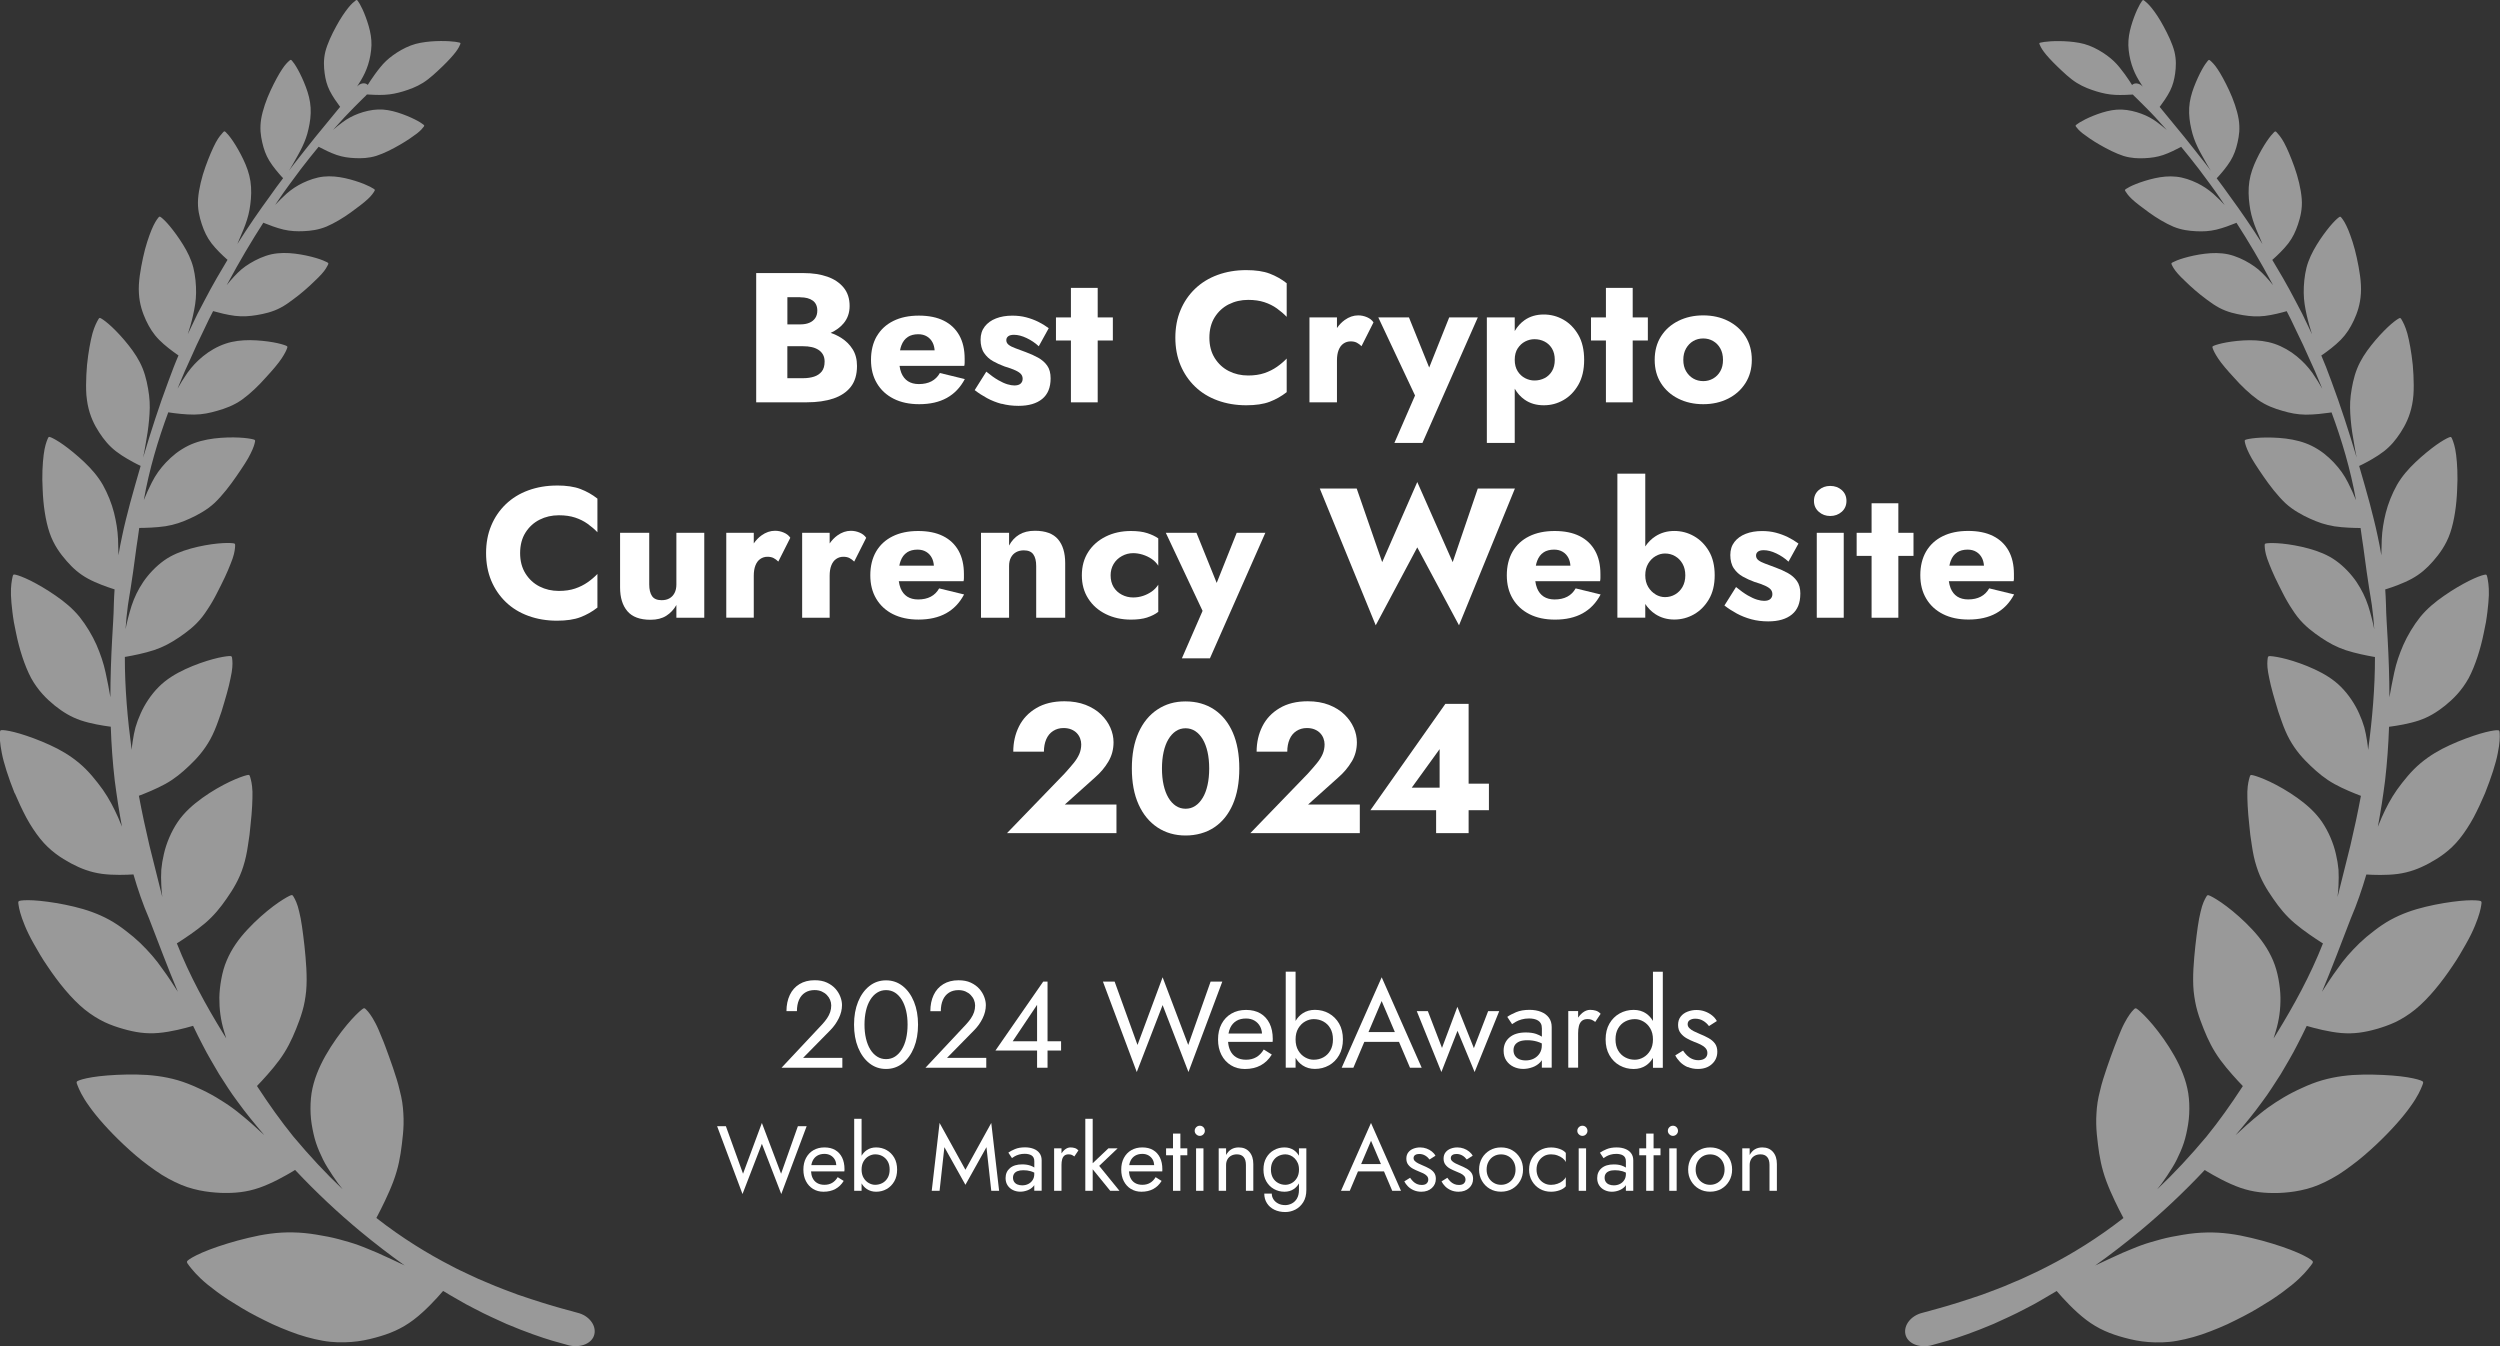 <svg width="650" height="350" viewBox="0 0 650 350" fill="none" xmlns="http://www.w3.org/2000/svg">
<rect x="0" y="0" width="650" height="350" fill="#333333" stroke="none"/>
<g clip-path="url(#clip0_348_1871)">
<path d="M649.17 189.85C648.41 189.89 646.91 190.14 644.75 190.78C642.61 191.43 639.74 192.46 637.03 193.7C634.29 194.95 631.73 196.43 629.34 198.44C626.93 200.45 624.91 203 623.2 205.36C621.54 207.74 620.4 209.97 619.27 212.48C618.93 213.29 618.58 214.13 618.24 214.96C618.99 210.98 619.61 206.96 620.12 202.94C620.66 198.28 620.99 193.62 621.15 188.96C621.27 188.95 621.39 188.93 621.54 188.91C623.12 188.7 626.31 188.2 628.92 187.32C631.53 186.43 633.57 185.17 635.71 183.47C637.81 181.77 640.03 179.61 641.85 176.33C643.59 173.05 644.96 168.63 645.76 164.67C645.97 163.68 646.17 162.71 646.34 161.79C646.5 160.86 646.61 159.98 646.72 159.14C646.93 157.46 647.06 155.97 647.1 154.75C647.17 152.3 646.86 150.93 646.72 150.17C646.56 149.42 646.52 149.29 645.84 149.46C645.15 149.62 643.83 150.08 641.97 151.01C640.11 151.94 637.72 153.32 635.48 154.89C633.2 156.46 631.05 158.22 629.25 160.43C627.49 162.64 625.92 165.29 624.85 167.71C623.81 170.13 623.04 172.35 622.51 174.82C622.05 177.03 621.55 179.43 621.25 181.31C621.24 176.22 621.07 171.15 620.79 166.14C620.64 163.11 620.39 160.1 620.35 157.09C620.32 155.81 620.24 154.53 620.16 153.25C620.29 153.21 620.44 153.16 620.61 153.11C622.02 152.66 624.84 151.69 627.07 150.47C629.31 149.24 630.96 147.78 632.6 145.91C634.23 144.04 635.97 141.74 637.07 138.51C638.16 135.29 638.72 131.11 638.85 127.42C639.07 123.71 638.87 120.52 638.6 118.31C638.33 116.09 637.87 114.9 637.61 114.25C637.35 113.6 637.3 113.49 636.7 113.74C636.1 113.99 634.96 114.6 633.41 115.7C631.86 116.81 629.9 118.4 628.04 120.16C626.2 121.91 624.51 123.82 623.21 126.09C621.94 128.35 620.89 131 620.3 133.35C619.72 135.71 619.37 137.84 619.26 140.16C619.21 141.56 619.17 143.04 619.15 144.39C618.87 142.7 618.56 141.03 618.19 139.37C617.59 136.49 616.85 133.67 616.13 130.87C615.23 127.58 614.32 124.34 613.38 121.15C613.56 121.07 613.84 120.94 614.27 120.72C615.48 120.11 617.9 118.82 619.75 117.39C621.6 115.96 622.89 114.39 624.15 112.46C625.41 110.52 626.57 108.23 627.16 105.15C627.31 104.38 627.42 103.56 627.49 102.72C627.55 101.88 627.57 101.01 627.57 100.13C627.57 98.37 627.46 96.58 627.32 94.89C626.97 91.54 626.43 88.67 625.91 86.71C625.36 84.76 624.78 83.75 624.47 83.2C624.16 82.65 624.09 82.55 623.58 82.86C623.06 83.16 622.1 83.86 620.82 85.06C619.54 86.27 617.95 87.97 616.52 89.79C615.07 91.62 613.76 93.59 612.86 95.82C611.96 98.06 611.48 100.56 611.19 102.81C610.92 105.06 611.01 107 611.19 109.14C611.37 111.28 611.73 113.58 612.04 115.22C612.31 116.87 612.51 117.88 612.67 118.65C612.7 118.78 612.72 118.89 612.74 119C610.69 112.12 608.54 105.48 606.17 99.14C605.7 97.9 605.24 96.67 604.78 95.45C604.38 94.43 603.96 93.43 603.54 92.43C603.67 92.34 603.82 92.24 604.01 92.11C605.04 91.4 607.08 89.9 608.59 88.36C610.1 86.82 611.08 85.23 611.99 83.31C612.87 81.41 613.67 79.16 613.83 76.3C614.03 73.42 613.41 70.02 612.76 67C612.12 63.98 611.24 61.49 610.55 59.78C609.84 58.08 609.25 57.2 608.89 56.75C608.54 56.29 608.47 56.21 608.04 56.55C607.6 56.88 606.8 57.63 605.77 58.86C604.74 60.1 603.44 61.85 602.33 63.68C601.21 65.52 600.25 67.45 599.69 69.58C599.16 71.71 598.94 74.08 598.97 76.15C598.99 78.23 599.32 79.99 599.74 81.92C600.13 83.67 600.67 85.49 601.12 86.91C600.81 86.24 600.49 85.58 600.18 84.92C599.64 83.8 599.11 82.68 598.58 81.58C598.01 80.5 597.45 79.42 596.89 78.36C595.77 76.23 594.67 74.15 593.5 72.16C592.6 70.59 591.69 69.07 590.79 67.57C590.9 67.48 591.02 67.37 591.19 67.22C592.05 66.45 593.74 64.86 594.95 63.29C596.15 61.72 596.86 60.16 597.48 58.32C598.09 56.48 598.65 54.31 598.45 51.73C598.26 49.15 597.48 46.03 596.54 43.4C595.6 40.77 594.64 38.54 593.84 37.06C593.03 35.59 592.37 34.89 592.02 34.5C591.66 34.11 591.59 34.05 591.23 34.4C590.86 34.75 590.2 35.51 589.36 36.74C588.53 37.98 587.53 39.68 586.7 41.45C585.85 43.24 585.15 45.11 584.84 47.12C584.53 49.14 584.61 51.3 584.87 53.18C585.1 55.08 585.53 56.69 586.15 58.4C586.46 59.25 586.82 60.13 587.18 60.95C587.52 61.78 587.85 62.57 588.14 63.22C588.18 63.31 588.21 63.38 588.25 63.47C585.39 58.95 582.54 54.81 579.79 51.06C578.63 49.4 577.47 47.85 576.34 46.35C576.45 46.24 576.6 46.08 576.83 45.83C577.54 45.04 578.95 43.42 579.9 41.86C580.85 40.3 581.36 38.81 581.76 37.07C581.96 36.2 582.13 35.26 582.21 34.24C582.27 33.24 582.24 32.15 582.05 30.97C581.66 28.63 580.67 25.86 579.6 23.55C578.52 21.24 577.46 19.3 576.61 18.03C575.77 16.75 575.12 16.16 574.76 15.84C574.4 15.52 574.33 15.47 574.02 15.82C573.71 16.17 573.16 16.92 572.5 18.11C571.84 19.31 571.07 20.95 570.42 22.66C569.78 24.37 569.3 26.13 569.19 28.01C569.08 29.88 569.34 31.85 569.74 33.55C570.12 35.27 570.65 36.71 571.37 38.22C572.08 39.73 573.02 41.28 573.65 42.44C574.16 43.35 574.54 43.95 574.84 44.42C574.38 43.82 573.93 43.23 573.5 42.65C571.53 40.08 569.63 37.79 567.98 35.67C565.37 32.52 563.22 29.85 561.51 27.79C561.57 27.71 561.65 27.61 561.73 27.5C562.32 26.72 563.47 25.11 564.22 23.61C564.96 22.1 565.31 20.7 565.54 19.08C565.76 17.45 565.87 15.6 565.36 13.45C564.82 11.34 563.67 8.95 562.55 6.89C561.45 4.82 560.31 3.16 559.43 2.08C558.56 0.99 557.93 0.5 557.59 0.23C557.25 -0.04 557.18 -0.08 556.92 0.26C556.66 0.6 556.21 1.33 555.68 2.48C555.15 3.63 554.55 5.2 554.09 6.8C553.63 8.4 553.33 10.05 553.37 11.76C553.42 13.47 553.76 15.3 554.25 16.84C554.74 18.38 555.35 19.65 556.14 20.96C556.46 21.48 556.8 22.02 557.13 22.55C556.39 21.68 555.2 21.44 554.5 21.96C554.44 22.01 554.39 22.06 554.34 22.11C554.14 21.79 553.9 21.41 553.59 20.94C552.96 19.98 552.03 18.67 551.08 17.52C550.14 16.35 549.13 15.39 547.81 14.42C546.49 13.46 544.86 12.5 543.18 11.86C541.51 11.21 539.72 10.95 537.98 10.8C536.23 10.66 534.48 10.66 533.17 10.74C531.87 10.82 531 10.97 530.58 11.07C530.16 11.17 530.17 11.24 530.31 11.58C530.45 11.92 530.71 12.54 531.44 13.51C532.17 14.49 533.38 15.81 534.9 17.28C536.43 18.74 538.17 20.44 539.97 21.55C541.76 22.67 543.54 23.28 545.14 23.78C546.75 24.26 548.22 24.58 549.99 24.67C551.6 24.75 553.47 24.64 554.55 24.58C554.63 24.68 554.72 24.77 554.8 24.86C554.8 24.86 555.9 25.91 557.91 27.94C559.36 29.36 561.19 31.34 563.37 33.8C562.6 33.14 561.72 32.42 560.85 31.78C559.59 30.84 558.3 30.14 556.76 29.57C555.21 29 553.4 28.55 551.65 28.49C549.91 28.42 548.22 28.77 546.57 29.27C544.93 29.78 543.33 30.45 542.17 31.03C541.01 31.61 540.26 32.1 539.91 32.38C539.56 32.66 539.59 32.72 539.84 33.04C540.08 33.36 540.54 33.94 541.55 34.73C542.58 35.51 544.08 36.58 545.98 37.66C547.87 38.75 550.11 39.9 552.1 40.54C554.11 41.16 555.97 41.21 557.63 41.13C559.29 41.05 560.78 40.85 562.41 40.31C564.05 39.75 565.89 38.82 566.79 38.34C566.91 38.28 567.01 38.22 567.1 38.17C568.55 39.95 570.12 41.86 571.73 43.98C573.64 46.56 575.76 49.31 577.81 52.41C578.01 52.7 578.22 53.01 578.42 53.31C577.56 52.39 576.5 51.31 575.43 50.36C574.13 49.24 572.82 48.36 571.22 47.58C569.61 46.81 567.73 46.13 565.82 45.94C563.92 45.74 562.06 45.94 560.25 46.34C558.44 46.74 556.66 47.32 555.35 47.84C554.04 48.36 553.2 48.83 552.8 49.1C552.39 49.37 552.43 49.44 552.66 49.8C552.89 50.17 553.31 50.83 554.31 51.77C555.31 52.72 556.93 53.92 558.8 55.29C560.68 56.65 563.02 58.06 565.09 58.94C567.19 59.8 569.17 60.03 570.98 60.12C572.78 60.21 574.4 60.14 576.23 59.71C578.06 59.28 580.14 58.47 581.17 58.05C581.29 58 581.39 57.96 581.48 57.92C584.55 62.68 587.67 67.94 590.74 73.67C590.83 73.83 590.92 74 591.01 74.16C590.42 73.43 589.77 72.67 589.13 71.97C588.5 71.29 587.87 70.67 587.2 70.08C586.5 69.51 585.76 68.98 584.94 68.48C583.29 67.47 581.3 66.56 579.31 66.12C577.28 65.7 575.26 65.73 573.26 65.97C571.26 66.21 569.29 66.66 567.82 67.09C566.36 67.52 565.4 67.94 564.94 68.19C564.47 68.43 564.5 68.51 564.71 68.93C564.91 69.35 565.29 70.1 566.27 71.2C566.76 71.75 567.39 72.4 568.15 73.1C568.88 73.82 569.73 74.61 570.68 75.43C571.63 76.25 572.67 77.1 573.76 77.89C574.82 78.7 575.91 79.44 576.99 80.02C579.15 81.17 581.31 81.62 583.2 81.94C585.1 82.25 586.83 82.38 588.87 82.14C590.91 81.89 593.26 81.27 594.41 80.94C594.46 80.93 594.49 80.92 594.54 80.9C594.9 81.61 595.26 82.31 595.62 83.03C596.14 84.12 596.66 85.22 597.19 86.32C597.72 87.43 598.26 88.54 598.8 89.67C599.31 90.81 599.83 91.95 600.35 93.11C600.87 94.27 601.42 95.42 601.93 96.6C602.43 97.79 602.93 98.98 603.43 100.18C603.55 100.47 603.67 100.77 603.79 101.07C603.06 99.8 602.15 98.29 601.2 96.93C600.02 95.3 598.75 93.95 597.14 92.63C595.54 91.31 593.47 90.1 591.36 89.39C589.25 88.68 587.09 88.46 584.93 88.46C582.76 88.47 580.55 88.73 578.92 89.02C577.29 89.31 576.2 89.65 575.67 89.86C575.14 90.07 575.16 90.16 575.33 90.62C575.49 91.09 575.86 91.91 576.72 93.21C577.58 94.52 579.07 96.27 580.9 98.24C582.65 100.24 584.91 102.41 587.03 103.93C589.18 105.44 591.38 106.23 593.42 106.81C595.43 107.4 597.25 107.78 599.48 107.81C601.7 107.83 604.32 107.49 605.61 107.31C605.85 107.27 606.04 107.25 606.2 107.22C608.86 114.41 611.14 122.04 612.56 130.05C612.01 128.63 611.25 126.99 610.49 125.49C609.52 123.55 608.35 121.91 606.8 120.26C606.02 119.44 605.14 118.62 604.19 117.88C603.21 117.14 602.16 116.47 601.08 115.94C598.92 114.87 596.63 114.33 594.31 114.03C591.96 113.74 589.57 113.71 587.77 113.79C585.97 113.88 584.76 114.09 584.16 114.24C583.56 114.39 583.57 114.48 583.68 115C583.78 115.52 584.04 116.44 584.79 117.94C585.51 119.45 586.87 121.5 588.49 123.86C590.11 126.22 592.14 128.86 594.18 130.8C595.22 131.76 596.31 132.53 597.4 133.18C598.47 133.83 599.53 134.37 600.56 134.83C602.62 135.77 604.54 136.46 606.93 136.84C609.33 137.21 612.19 137.27 613.59 137.28C613.65 137.28 613.69 137.28 613.75 137.28C613.89 138.21 614.03 139.13 614.14 140.07C614.6 142.92 614.91 145.8 615.34 148.68C615.56 150.12 615.77 151.57 615.99 153.02C616.21 154.47 616.49 155.92 616.69 157.39C616.96 159.45 617.19 161.53 617.31 163.62C616.97 161.85 616.39 159.59 615.75 157.55C615.01 155.31 614.05 153.35 612.71 151.33C611.34 149.31 609.41 147.26 607.31 145.76C605.22 144.26 602.77 143.32 600.33 142.64C597.87 141.96 595.33 141.53 593.4 141.34C591.47 141.15 590.14 141.18 589.47 141.25C588.8 141.31 588.8 141.41 588.82 141.98C588.85 142.54 588.9 143.56 589.48 145.26C590.09 146.95 591.06 149.35 592.46 152.1C593.17 153.48 593.86 154.95 594.7 156.38C595.11 157.09 595.55 157.8 596 158.47C596.44 159.14 596.88 159.79 597.35 160.39C599.23 162.78 601.46 164.42 603.46 165.78C605.49 167.14 607.42 168.22 609.91 169.05C612.41 169.87 615.45 170.46 616.95 170.73C617.16 170.77 617.33 170.8 617.49 170.82C617.51 178.86 616.79 186.95 615.72 194.98C615.65 194.24 615.57 193.49 615.45 192.77C615.26 191.51 615.04 190.31 614.72 189.12C614.37 187.93 613.94 186.76 613.39 185.55C612.33 183.14 610.66 180.6 608.67 178.61C606.7 176.62 604.31 175.19 601.79 174.02C599.28 172.85 596.64 171.95 594.61 171.4C592.58 170.86 591.15 170.65 590.42 170.6C589.69 170.55 589.67 170.65 589.59 171.25C589.52 171.85 589.39 172.93 589.71 174.82C589.88 175.76 590.11 176.91 590.42 178.22C590.72 179.52 591.17 180.99 591.62 182.57C592.06 184.15 592.59 185.84 593.22 187.5C593.8 189.16 594.47 190.78 595.27 192.23C596.86 195.12 598.79 197.26 600.75 199.11C602.7 200.95 604.48 202.47 606.97 203.85C609.3 205.14 612.2 206.3 613.84 206.92C613.03 211.27 612.1 215.6 611.09 219.89C609.99 224.36 608.88 228.81 607.75 233.25C607.88 232.23 607.98 231.18 608.01 230.16C608.08 228.78 608.08 227.45 608.01 226.13C607.89 224.8 607.67 223.46 607.34 222.07C606.72 219.3 605.44 216.24 603.75 213.74C602.05 211.23 599.76 209.22 597.34 207.48C594.92 205.74 592.29 204.26 590.21 203.27C588.14 202.29 586.65 201.79 585.88 201.59C585.11 201.39 585.07 201.5 584.89 202.11C584.72 202.73 584.38 203.83 584.31 205.87C584.28 207.91 584.41 210.86 584.8 214.37C584.95 216.11 585.16 217.99 585.49 219.87C585.76 221.73 586.14 223.58 586.69 225.27C587.72 228.62 589.4 231.33 591.05 233.69C592.67 236.04 594.29 238.06 596.64 240.06C599 242.06 602.03 244.06 603.55 245.03C603.71 245.13 603.84 245.21 603.97 245.29C600.69 253.63 596.4 261.43 591.92 268.72C591.67 269.15 591.39 269.57 591.13 270C591.34 269.36 591.54 268.71 591.72 268.06C592.57 265.2 592.95 262.45 592.92 259.37C592.9 257.83 592.7 256.16 592.4 254.53C592.1 252.9 591.65 251.28 591 249.74C589.7 246.68 587.85 244.1 585.61 241.7C583.4 239.31 580.92 237.17 578.95 235.68C576.98 234.19 575.51 233.34 574.74 232.97C573.97 232.59 573.89 232.69 573.56 233.28C573.22 233.87 572.63 234.94 572.16 237.05C571.62 239.13 571.21 242.26 570.79 245.96C570.41 249.67 570 253.96 570.35 257.71C570.56 259.61 570.86 261.31 571.34 262.95C571.8 264.58 572.42 266.13 572.97 267.55C574.11 270.4 575.34 272.93 577.32 275.63C579.2 278.19 581.73 280.91 583.14 282.38C583.08 282.47 583.02 282.56 582.96 282.65C580.01 287.18 576.94 291.51 573.68 295.52C569.51 300.5 565.23 305.11 560.86 309.23C561.26 308.73 561.67 308.21 562.08 307.66C563.03 306.36 563.97 304.93 564.81 303.56C565.67 302.2 566.33 300.78 566.95 299.36C567.57 297.94 568.07 296.45 568.43 294.81C568.79 293.17 569.11 291.45 569.19 289.64C569.28 287.83 569.22 286.01 568.95 284.27C568.39 280.75 567.01 277.51 565.31 274.48C563.58 271.42 561.48 268.54 559.76 266.49C558.04 264.44 556.7 263.18 555.98 262.58C555.26 261.99 555.16 262.07 554.68 262.58C554.18 263.08 553.37 264.07 552.33 266.05C551.8 267.04 551.27 268.32 550.68 269.79C550.06 271.23 549.47 272.95 548.79 274.76C548.11 276.56 547.47 278.6 546.82 280.58C546.51 281.58 546.23 282.61 546 283.63C545.74 284.63 545.52 285.62 545.37 286.6C545.22 287.58 545.13 288.56 545.08 289.51C545.02 290.44 545 291.36 545.02 292.27C545.06 294.07 545.25 295.84 545.46 297.48C545.85 300.75 546.4 303.73 547.66 307.13C548.91 310.5 550.85 314.32 551.84 316.2C551.94 316.39 552.02 316.54 552.1 316.69C545.38 321.94 538.68 326.04 532.51 329.2C530.91 330.06 529.31 330.79 527.78 331.51C527.01 331.87 526.26 332.22 525.52 332.56C524.77 332.87 524.03 333.18 523.31 333.49C520.45 334.77 517.74 335.71 515.32 336.63C510.42 338.31 506.55 339.49 503.88 340.22C501.22 340.95 499.8 341.34 499.8 341.34C496.86 342.06 494.89 344.56 495.41 346.92C495.92 349.24 498.84 350.52 501.96 349.83C501.96 349.83 503.48 349.43 506.32 348.61C509.15 347.77 513.25 346.37 518.32 344.22C520.82 343.07 523.61 341.86 526.53 340.3C527.26 339.92 528.01 339.53 528.77 339.13C529.52 338.71 530.28 338.27 531.05 337.83C532.25 337.14 533.49 336.42 534.74 335.66C534.8 335.74 534.86 335.8 534.93 335.88C536.37 337.56 539.38 340.88 542.46 343.2C545.56 345.54 548.66 346.82 552.41 347.82C554.29 348.33 556.35 348.77 558.59 348.93C560.83 349.09 563.35 349.1 566.04 348.61C568.74 348.13 571.75 347.31 574.68 346.15C576.15 345.58 577.65 344.98 579.09 344.31C580.52 343.63 581.93 342.93 583.28 342.23C586.01 340.84 588.4 339.32 590.57 337.96C592.71 336.57 594.49 335.21 595.93 334.05C598.79 331.71 600.05 330.01 600.77 329.11C601.48 328.2 601.59 328.02 600.77 327.47C599.97 326.91 598.24 325.98 595.53 324.94C592.81 323.9 589.11 322.74 585.37 321.86C581.57 320.94 577.75 320.35 573.73 320.45C571.7 320.48 569.64 320.7 567.64 321.03C565.63 321.35 563.64 321.74 561.84 322.22C560.05 322.72 558.34 323.18 556.73 323.77C555.92 324.06 555.13 324.38 554.34 324.71C553.53 325.02 552.73 325.35 551.92 325.71C549.49 326.81 546.91 328 544.73 329.04C548.53 326.34 552.43 323.35 556.4 320.06C561.99 315.41 567.67 310.12 573.23 304.2C573.41 304.31 573.6 304.43 573.84 304.58C575.59 305.63 579.22 307.7 582.54 308.84C585.87 309.98 588.95 310.27 592.5 310.17C594.25 310.1 596.13 309.92 598.14 309.5C599.14 309.29 600.18 309.02 601.25 308.67C602.3 308.31 603.38 307.87 604.49 307.33C605.6 306.79 606.75 306.16 607.91 305.45C609.05 304.73 610.18 303.93 611.31 303.09C613.6 301.42 615.76 299.52 617.75 297.66C621.71 293.94 624.83 290.37 626.72 287.69C628.65 285.03 629.37 283.29 629.75 282.33C630.14 281.38 630.19 281.2 629.35 280.9C628.51 280.59 626.76 280.15 624.12 279.84C621.48 279.54 617.94 279.35 614.38 279.4C610.81 279.45 607.34 279.85 603.76 280.87C601.99 281.38 600.22 282.08 598.55 282.86C596.83 283.62 595.2 284.47 593.73 285.34C592.28 286.22 590.9 287.08 589.63 288.01C588.35 288.93 587.18 289.94 585.91 290.97C584.66 292.01 583.42 293.16 582.24 294.25C581.9 294.56 581.56 294.86 581.23 295.15C583.62 292.34 586.02 289.45 588.25 286.35C589.94 284.11 591.43 281.69 592.99 279.29C594.43 276.81 595.94 274.35 597.25 271.74C598.12 270.1 598.94 268.42 599.75 266.73C599.84 266.76 599.91 266.78 600.01 266.81C601.82 267.34 605.5 268.31 608.75 268.59C612.02 268.86 614.8 268.42 617.9 267.54C619.45 267.1 621.1 266.54 622.8 265.75C624.47 264.94 626.19 263.89 627.94 262.48C631.42 259.66 634.88 255.31 637.6 251.24C639.01 249.22 640.12 247.24 641.14 245.45C642.16 243.67 642.94 242.04 643.5 240.67C644.63 237.94 644.99 236.28 645.12 235.35C645.27 234.43 645.28 234.26 644.46 234.16C643.64 234.05 641.99 234 639.56 234.24C637.13 234.48 633.87 234.99 630.71 235.75C627.54 236.51 624.48 237.55 621.49 239.19C620.01 240.01 618.58 240.99 617.24 242.03C615.87 243.06 614.58 244.16 613.45 245.24C611.22 247.43 609.37 249.5 607.7 251.96C606.24 253.91 604.87 256.08 603.71 257.88C606.32 251.64 608.73 245.23 611.21 238.79C612.8 235.09 614.11 231.26 615.25 227.37C616.98 227.48 620.48 227.62 623.45 227.22C626.41 226.81 628.88 225.89 631.48 224.5C634.06 223.1 636.95 221.26 639.5 218.08C640.77 216.49 642.03 214.58 643.13 212.55C644.21 210.51 645.21 208.35 646.08 206.3C647.72 202.18 648.93 198.47 649.42 195.83C649.96 193.2 649.97 191.65 649.92 190.81C649.89 189.96 649.87 189.81 649.11 189.87L649.17 189.85Z" fill="white" fill-opacity="0.5"/>
<path d="M3.87 206.28C4.74 208.33 5.74 210.49 6.82 212.53C7.92 214.57 9.18 216.48 10.45 218.06C13 221.24 15.89 223.08 18.47 224.48C21.08 225.87 23.55 226.79 26.5 227.2C29.47 227.6 32.97 227.46 34.7 227.35C35.83 231.25 37.14 235.08 38.74 238.77C41.22 245.21 43.63 251.62 46.24 257.86C45.08 256.07 43.71 253.89 42.25 251.94C40.57 249.49 38.73 247.41 36.5 245.22C35.37 244.14 34.08 243.04 32.71 242.01C31.37 240.96 29.94 239.99 28.46 239.17C25.47 237.53 22.41 236.49 19.24 235.73C16.08 234.97 12.82 234.46 10.39 234.22C7.96 233.98 6.31 234.03 5.49 234.14C4.67 234.24 4.68 234.41 4.83 235.33C4.96 236.25 5.32 237.91 6.45 240.65C7.01 242.02 7.79 243.64 8.81 245.43C9.82 247.21 10.94 249.2 12.35 251.22C15.07 255.3 18.53 259.64 22.01 262.46C23.76 263.87 25.49 264.92 27.15 265.73C28.84 266.53 30.49 267.08 32.05 267.52C35.15 268.41 37.93 268.85 41.2 268.57C44.45 268.3 48.13 267.32 49.94 266.79C50.04 266.76 50.11 266.74 50.2 266.71C51.01 268.4 51.83 270.08 52.7 271.72C54.01 274.32 55.52 276.79 56.96 279.27C58.51 281.67 60 284.09 61.7 286.33C63.93 289.43 66.33 292.32 68.72 295.13C68.39 294.83 68.06 294.53 67.71 294.23C66.53 293.14 65.29 292 64.04 290.95C62.78 289.92 61.6 288.91 60.32 287.99C59.05 287.06 57.67 286.21 56.22 285.32C54.75 284.45 53.12 283.6 51.4 282.84C49.72 282.06 47.96 281.37 46.19 280.85C42.61 279.83 39.14 279.44 35.57 279.38C32 279.32 28.47 279.52 25.83 279.82C23.19 280.13 21.44 280.56 20.6 280.88C19.75 281.18 19.81 281.36 20.2 282.31C20.58 283.26 21.3 285.01 23.23 287.67C25.12 290.35 28.24 293.92 32.2 297.64C34.18 299.5 36.35 301.4 38.64 303.07C39.77 303.91 40.91 304.71 42.04 305.43C43.2 306.14 44.34 306.77 45.46 307.31C46.57 307.85 47.65 308.29 48.7 308.65C49.77 309 50.81 309.27 51.81 309.48C53.82 309.9 55.7 310.07 57.45 310.15C61.01 310.26 64.08 309.97 67.41 308.82C70.73 307.68 74.36 305.61 76.11 304.56C76.35 304.42 76.55 304.29 76.72 304.18C82.28 310.1 87.96 315.39 93.55 320.04C97.52 323.33 101.42 326.32 105.22 329.02C103.04 327.98 100.46 326.78 98.03 325.69C97.22 325.34 96.41 325 95.61 324.69C94.82 324.36 94.03 324.04 93.22 323.75C91.61 323.16 89.9 322.69 88.11 322.2C86.31 321.72 84.33 321.33 82.31 321.01C80.31 320.68 78.25 320.46 76.22 320.43C72.19 320.33 68.37 320.92 64.58 321.84C60.84 322.72 57.15 323.88 54.42 324.92C51.7 325.96 49.98 326.89 49.18 327.45C48.37 328 48.48 328.17 49.18 329.09C49.9 329.99 51.16 331.69 54.02 334.03C55.46 335.19 57.24 336.54 59.38 337.94C61.55 339.3 63.94 340.82 66.67 342.21C68.03 342.91 69.43 343.62 70.86 344.29C72.3 344.96 73.8 345.56 75.27 346.13C78.19 347.29 81.21 348.11 83.91 348.59C86.6 349.08 89.13 349.07 91.36 348.91C93.6 348.75 95.66 348.31 97.54 347.8C101.29 346.8 104.39 345.52 107.49 343.18C110.57 340.86 113.58 337.54 115.02 335.86C115.09 335.78 115.14 335.71 115.21 335.64C116.45 336.41 117.69 337.12 118.9 337.81C119.67 338.25 120.44 338.68 121.18 339.11C121.94 339.51 122.69 339.9 123.42 340.28C126.34 341.84 129.13 343.05 131.63 344.2C136.69 346.34 140.8 347.75 143.63 348.59C146.47 349.41 147.99 349.81 147.99 349.81C151.11 350.5 154.03 349.22 154.54 346.9C155.06 344.54 153.1 342.03 150.15 341.32C150.15 341.32 148.73 340.93 146.07 340.2C143.41 339.47 139.53 338.29 134.63 336.61C132.21 335.69 129.5 334.74 126.64 333.47C125.92 333.17 125.18 332.86 124.43 332.54C123.69 332.2 122.94 331.85 122.17 331.49C120.64 330.77 119.04 330.05 117.44 329.18C111.27 326.02 104.57 321.92 97.85 316.67C97.93 316.52 98.01 316.37 98.11 316.18C99.1 314.29 101.04 310.48 102.29 307.11C103.56 303.71 104.1 300.73 104.49 297.46C104.69 295.81 104.89 294.05 104.93 292.25C104.95 291.35 104.93 290.43 104.87 289.49C104.82 288.54 104.73 287.56 104.58 286.58C104.43 285.6 104.21 284.6 103.95 283.61C103.72 282.59 103.44 281.56 103.13 280.56C102.49 278.58 101.85 276.54 101.16 274.74C100.49 272.92 99.9 271.21 99.27 269.77C98.68 268.3 98.15 267.02 97.62 266.03C96.59 264.05 95.77 263.06 95.27 262.56C94.79 262.05 94.68 261.97 93.97 262.56C93.25 263.15 91.91 264.41 90.19 266.47C88.47 268.53 86.37 271.41 84.64 274.46C82.94 277.49 81.56 280.73 81 284.25C80.74 285.99 80.68 287.82 80.76 289.62C80.84 291.43 81.16 293.15 81.52 294.79C81.88 296.44 82.39 297.92 83 299.34C83.62 300.76 84.28 302.18 85.14 303.54C85.99 304.91 86.92 306.34 87.87 307.64C88.28 308.18 88.69 308.7 89.09 309.21C84.72 305.09 80.44 300.48 76.27 295.5C73.02 291.49 69.95 287.16 66.99 282.63C66.93 282.54 66.87 282.45 66.81 282.36C68.23 280.89 70.75 278.17 72.63 275.61C74.61 272.91 75.83 270.38 76.98 267.53C77.54 266.11 78.15 264.56 78.61 262.93C79.1 261.29 79.4 259.59 79.6 257.69C79.94 253.93 79.54 249.65 79.16 245.94C78.74 242.25 78.33 239.11 77.79 237.03C77.32 234.92 76.73 233.85 76.39 233.26C76.05 232.67 75.98 232.57 75.21 232.95C74.44 233.33 72.97 234.18 71 235.66C69.03 237.15 66.55 239.29 64.34 241.68C62.1 244.08 60.24 246.66 58.95 249.72C58.29 251.25 57.85 252.87 57.55 254.51C57.25 256.14 57.06 257.8 57.03 259.35C57.01 262.43 57.38 265.18 58.23 268.04C58.4 268.68 58.6 269.33 58.82 269.98C58.56 269.55 58.29 269.14 58.03 268.7C53.55 261.41 49.26 253.61 45.98 245.27C46.11 245.19 46.24 245.11 46.4 245.01C47.92 244.04 50.95 242.04 53.31 240.04C55.65 238.03 57.28 236.01 58.9 233.67C60.55 231.31 62.23 228.61 63.26 225.25C63.81 223.56 64.19 221.71 64.46 219.85C64.79 217.97 65.01 216.09 65.15 214.35C65.55 210.84 65.67 207.89 65.64 205.85C65.57 203.82 65.23 202.71 65.06 202.09C64.88 201.48 64.83 201.37 64.07 201.57C63.3 201.77 61.81 202.27 59.74 203.25C57.65 204.24 55.03 205.72 52.61 207.46C50.19 209.2 47.9 211.21 46.2 213.72C44.51 216.22 43.23 219.28 42.61 222.05C42.28 223.45 42.06 224.78 41.94 226.11C41.86 227.43 41.86 228.75 41.94 230.14C41.97 231.16 42.07 232.2 42.2 233.23C41.07 228.79 39.96 224.34 38.86 219.87C37.85 215.58 36.92 211.25 36.11 206.9C37.75 206.28 40.64 205.12 42.98 203.83C45.47 202.45 47.25 200.93 49.2 199.09C51.16 197.24 53.09 195.1 54.68 192.21C55.48 190.76 56.14 189.14 56.73 187.48C57.36 185.82 57.89 184.13 58.33 182.55C58.78 180.97 59.23 179.51 59.53 178.2C59.83 176.9 60.07 175.75 60.24 174.8C60.55 172.91 60.43 171.83 60.36 171.23C60.29 170.63 60.26 170.53 59.53 170.58C58.8 170.63 57.37 170.83 55.34 171.38C53.31 171.93 50.67 172.83 48.16 174C45.64 175.17 43.25 176.61 41.28 178.59C39.29 180.57 37.62 183.12 36.56 185.53C36.01 186.74 35.58 187.91 35.23 189.1C34.91 190.28 34.69 191.48 34.5 192.75C34.38 193.47 34.3 194.22 34.23 194.96C33.16 186.93 32.44 178.84 32.46 170.8C32.61 170.78 32.79 170.75 33 170.71C34.51 170.44 37.54 169.86 40.04 169.03C42.53 168.2 44.46 167.12 46.49 165.76C48.5 164.4 50.73 162.77 52.6 160.37C53.07 159.77 53.51 159.12 53.95 158.45C54.4 157.78 54.84 157.07 55.25 156.36C56.09 154.93 56.78 153.45 57.49 152.08C58.89 149.33 59.86 146.93 60.47 145.24C61.05 143.54 61.1 142.52 61.13 141.96C61.15 141.4 61.16 141.3 60.48 141.23C59.8 141.16 58.48 141.13 56.55 141.32C54.62 141.51 52.08 141.94 49.62 142.62C47.18 143.31 44.73 144.24 42.64 145.74C40.54 147.24 38.61 149.3 37.24 151.31C35.89 153.33 34.94 155.29 34.2 157.53C33.56 159.57 32.98 161.83 32.64 163.6C32.76 161.51 32.99 159.43 33.26 157.37C33.46 155.9 33.74 154.45 33.96 153C34.18 151.55 34.39 150.1 34.61 148.66C35.04 145.78 35.35 142.89 35.81 140.05C35.92 139.12 36.07 138.19 36.2 137.26C36.25 137.26 36.3 137.26 36.36 137.26C37.77 137.25 40.62 137.18 43.02 136.82C45.41 136.44 47.33 135.75 49.39 134.81C50.42 134.34 51.48 133.81 52.55 133.16C53.64 132.51 54.73 131.74 55.77 130.78C57.81 128.84 59.84 126.2 61.46 123.84C63.09 121.48 64.45 119.43 65.16 117.92C65.91 116.42 66.17 115.5 66.27 114.98C66.39 114.47 66.39 114.37 65.79 114.22C65.19 114.07 63.98 113.86 62.18 113.77C60.38 113.68 57.99 113.72 55.64 114.01C53.32 114.31 51.03 114.85 48.87 115.92C47.79 116.46 46.74 117.12 45.76 117.86C44.81 118.61 43.93 119.42 43.15 120.24C41.6 121.89 40.43 123.53 39.46 125.47C38.7 126.97 37.95 128.61 37.39 130.03C38.8 122.02 41.09 114.39 43.75 107.2C43.91 107.23 44.09 107.26 44.34 107.29C45.63 107.48 48.25 107.81 50.47 107.79C52.69 107.77 54.52 107.38 56.53 106.79C58.57 106.21 60.77 105.43 62.92 103.91C65.04 102.39 67.3 100.22 69.05 98.22C70.88 96.25 72.36 94.5 73.23 93.19C74.09 91.88 74.46 91.07 74.62 90.6C74.79 90.14 74.81 90.05 74.28 89.84C73.75 89.63 72.66 89.29 71.03 89C69.4 88.71 67.19 88.46 65.02 88.44C62.86 88.44 60.7 88.65 58.59 89.37C56.48 90.08 54.41 91.3 52.81 92.61C51.19 93.92 49.93 95.28 48.75 96.91C47.8 98.26 46.88 99.77 46.16 101.05C46.28 100.76 46.4 100.45 46.52 100.16C47.02 98.96 47.52 97.76 48.02 96.58C48.53 95.4 49.08 94.25 49.6 93.09C50.12 91.94 50.64 90.79 51.15 89.65C51.69 88.53 52.23 87.41 52.76 86.3C53.29 85.19 53.81 84.09 54.33 83.01C54.69 82.29 55.05 81.59 55.41 80.88C55.45 80.89 55.49 80.9 55.54 80.92C56.7 81.25 59.05 81.87 61.08 82.12C63.12 82.36 64.85 82.23 66.75 81.92C68.63 81.6 70.8 81.15 72.96 80C74.04 79.43 75.14 78.68 76.19 77.87C77.28 77.08 78.33 76.23 79.27 75.41C80.22 74.59 81.07 73.81 81.8 73.08C82.56 72.37 83.2 71.73 83.68 71.18C84.66 70.08 85.03 69.32 85.24 68.91C85.44 68.49 85.47 68.42 85.01 68.17C84.55 67.92 83.59 67.51 82.13 67.07C80.66 66.64 78.69 66.19 76.69 65.95C74.69 65.71 72.67 65.68 70.64 66.1C68.65 66.54 66.66 67.46 65.01 68.46C64.18 68.96 63.44 69.49 62.75 70.06C62.08 70.64 61.45 71.27 60.82 71.95C60.18 72.65 59.53 73.4 58.94 74.14C59.03 73.98 59.12 73.81 59.21 73.65C62.28 67.92 65.4 62.67 68.47 57.9C68.56 57.94 68.66 57.98 68.78 58.03C69.8 58.45 71.88 59.26 73.72 59.69C75.54 60.11 77.17 60.18 78.97 60.1C80.77 60.02 82.76 59.78 84.86 58.92C86.93 58.04 89.27 56.63 91.15 55.27C93.03 53.9 94.64 52.7 95.64 51.75C96.65 50.81 97.07 50.15 97.29 49.78C97.52 49.41 97.55 49.34 97.15 49.08C96.75 48.81 95.9 48.35 94.6 47.82C93.29 47.3 91.52 46.72 89.7 46.32C87.89 45.93 86.03 45.72 84.13 45.92C82.22 46.12 80.34 46.8 78.73 47.56C77.13 48.34 75.81 49.22 74.52 50.34C73.46 51.29 72.39 52.37 71.53 53.29C71.73 52.99 71.94 52.69 72.14 52.39C74.19 49.3 76.32 46.55 78.22 43.96C79.83 41.83 81.4 39.92 82.85 38.15C82.94 38.2 83.04 38.25 83.16 38.32C84.06 38.8 85.9 39.73 87.54 40.29C89.18 40.84 90.66 41.04 92.32 41.11C93.99 41.19 95.84 41.14 97.85 40.52C99.84 39.88 102.08 38.74 103.97 37.64C105.87 36.55 107.37 35.48 108.4 34.71C109.42 33.92 109.87 33.34 110.11 33.02C110.36 32.7 110.39 32.64 110.04 32.36C109.69 32.08 108.95 31.59 107.78 31.01C106.61 30.43 105.02 29.76 103.38 29.25C101.73 28.74 100.04 28.4 98.3 28.47C96.56 28.53 94.74 28.97 93.19 29.55C91.65 30.13 90.36 30.82 89.1 31.76C88.23 32.39 87.35 33.11 86.58 33.78C88.76 31.32 90.6 29.34 92.04 27.92C94.05 25.89 95.15 24.84 95.15 24.84C95.24 24.76 95.33 24.66 95.4 24.56C96.48 24.62 98.35 24.74 99.96 24.65C101.73 24.56 103.2 24.24 104.81 23.76C106.41 23.26 108.19 22.65 109.98 21.53C111.77 20.41 113.52 18.72 115.05 17.26C116.57 15.79 117.78 14.46 118.51 13.49C119.24 12.52 119.5 11.9 119.64 11.56C119.78 11.22 119.8 11.15 119.37 11.05C118.95 10.94 118.09 10.79 116.78 10.72C115.47 10.64 113.72 10.64 111.97 10.78C110.23 10.94 108.44 11.19 106.77 11.84C105.09 12.48 103.46 13.44 102.14 14.4C100.82 15.36 99.8 16.33 98.87 17.5C97.92 18.65 97 19.97 96.36 20.92C96.05 21.39 95.81 21.77 95.61 22.09C95.56 22.04 95.51 21.98 95.45 21.94C94.75 21.41 93.57 21.66 92.82 22.53C93.15 22 93.49 21.47 93.81 20.94C94.6 19.62 95.21 18.36 95.7 16.82C96.19 15.29 96.53 13.45 96.58 11.74C96.62 10.03 96.32 8.38 95.86 6.78C95.4 5.18 94.8 3.61 94.27 2.46C93.74 1.31 93.29 0.58 93.03 0.24C92.77 -0.1 92.7 -0.06 92.36 0.21C92.01 0.48 91.39 0.98 90.52 2.06C89.65 3.15 88.51 4.8 87.4 6.87C86.28 8.92 85.13 11.32 84.59 13.43C84.08 15.57 84.19 17.43 84.41 19.06C84.63 20.68 84.98 22.09 85.73 23.59C86.48 25.09 87.63 26.7 88.22 27.48C88.31 27.6 88.38 27.69 88.44 27.77C86.73 29.83 84.58 32.49 81.97 35.65C80.32 37.77 78.41 40.06 76.45 42.63C76.02 43.21 75.57 43.8 75.11 44.4C75.41 43.93 75.79 43.32 76.3 42.42C76.93 41.26 77.87 39.72 78.58 38.2C79.3 36.69 79.84 35.26 80.21 33.53C80.61 31.83 80.88 29.86 80.76 27.99C80.65 26.12 80.17 24.35 79.53 22.64C78.89 20.93 78.11 19.28 77.45 18.09C76.79 16.89 76.24 16.14 75.93 15.8C75.62 15.45 75.55 15.5 75.19 15.82C74.83 16.14 74.18 16.72 73.34 18.01C72.49 19.28 71.43 21.22 70.35 23.53C69.27 25.84 68.29 28.6 67.9 30.95C67.71 32.13 67.68 33.21 67.74 34.22C67.82 35.24 67.99 36.18 68.19 37.05C68.59 38.79 69.1 40.29 70.05 41.84C71.01 43.4 72.41 45.02 73.12 45.81C73.35 46.06 73.5 46.23 73.61 46.33C72.48 47.82 71.31 49.38 70.16 51.04C67.41 54.79 64.56 58.93 61.7 63.45C61.74 63.36 61.77 63.29 61.81 63.2C62.1 62.55 62.43 61.77 62.77 60.93C63.13 60.11 63.49 59.23 63.8 58.38C64.42 56.68 64.85 55.07 65.08 53.16C65.34 51.29 65.42 49.12 65.11 47.1C64.8 45.08 64.1 43.21 63.25 41.43C62.41 39.66 61.42 37.96 60.59 36.72C59.76 35.49 59.09 34.73 58.72 34.38C58.35 34.03 58.28 34.09 57.93 34.48C57.58 34.87 56.91 35.57 56.11 37.04C55.32 38.52 54.35 40.75 53.41 43.38C52.47 46 51.69 49.12 51.5 51.71C51.31 54.29 51.87 56.46 52.47 58.3C53.09 60.14 53.8 61.69 55 63.27C56.21 64.84 57.9 66.43 58.76 67.2C58.92 67.35 59.05 67.46 59.16 67.55C58.25 69.05 57.35 70.57 56.45 72.14C55.28 74.13 54.18 76.21 53.06 78.34C52.5 79.4 51.94 80.48 51.37 81.56C50.84 82.66 50.31 83.78 49.77 84.9C49.46 85.56 49.15 86.23 48.83 86.89C49.29 85.47 49.83 83.65 50.21 81.9C50.63 79.97 50.96 78.21 50.98 76.13C51.01 74.06 50.79 71.69 50.26 69.56C49.7 67.42 48.75 65.49 47.62 63.66C46.5 61.83 45.2 60.08 44.18 58.84C43.15 57.6 42.35 56.86 41.91 56.53C41.48 56.19 41.4 56.27 41.06 56.73C40.7 57.18 40.11 58.06 39.4 59.76C38.71 61.47 37.83 63.97 37.19 66.98C36.55 70 35.92 73.4 36.12 76.28C36.28 79.14 37.09 81.38 37.96 83.29C38.87 85.21 39.85 86.8 41.36 88.34C42.87 89.88 44.92 91.37 45.94 92.09C46.14 92.23 46.28 92.33 46.41 92.41C45.99 93.41 45.56 94.41 45.17 95.43C44.71 96.65 44.25 97.88 43.78 99.12C41.41 105.45 39.26 112.1 37.21 118.98C37.23 118.87 37.25 118.75 37.28 118.63C37.44 117.86 37.64 116.85 37.91 115.2C38.22 113.56 38.58 111.26 38.76 109.12C38.95 106.98 39.04 105.04 38.76 102.79C38.47 100.54 37.99 98.04 37.09 95.8C36.19 93.56 34.88 91.6 33.43 89.77C32 87.95 30.41 86.25 29.13 85.04C27.85 83.84 26.89 83.14 26.37 82.84C25.86 82.53 25.79 82.63 25.48 83.18C25.18 83.74 24.59 84.75 24.04 86.69C23.52 88.65 22.97 91.52 22.63 94.87C22.49 96.55 22.38 98.35 22.38 100.11C22.38 100.99 22.4 101.86 22.46 102.7C22.54 103.55 22.65 104.36 22.79 105.13C23.38 108.21 24.54 110.51 25.8 112.44C27.06 114.37 28.35 115.94 30.2 117.37C32.05 118.8 34.47 120.09 35.68 120.7C36.12 120.92 36.39 121.05 36.57 121.13C35.64 124.33 34.72 127.57 33.82 130.85C33.09 133.65 32.35 136.47 31.76 139.35C31.39 141.01 31.08 142.68 30.8 144.37C30.78 143.02 30.74 141.54 30.69 140.14C30.58 137.82 30.23 135.69 29.65 133.33C29.06 130.98 28.01 128.33 26.74 126.07C25.44 123.81 23.76 121.9 21.91 120.14C20.06 118.39 18.09 116.79 16.54 115.68C14.99 114.58 13.85 113.97 13.25 113.72C12.65 113.47 12.6 113.58 12.34 114.23C12.08 114.88 11.62 116.07 11.35 118.29C11.08 120.5 10.87 123.7 11.1 127.4C11.23 131.09 11.79 135.26 12.88 138.49C13.98 141.72 15.71 144.02 17.35 145.89C18.98 147.76 20.63 149.22 22.88 150.45C25.12 151.67 27.94 152.64 29.34 153.09C29.51 153.14 29.66 153.19 29.79 153.23C29.71 154.51 29.63 155.78 29.6 157.07C29.56 160.09 29.31 163.09 29.16 166.12C28.88 171.13 28.71 176.2 28.7 181.29C28.41 179.41 27.91 177.01 27.44 174.8C26.91 172.34 26.14 170.12 25.1 167.69C24.03 165.27 22.46 162.62 20.7 160.41C18.9 158.2 16.75 156.44 14.47 154.87C12.23 153.31 9.84 151.92 7.98 150.99C6.12 150.07 4.8 149.6 4.11 149.44C3.43 149.27 3.38 149.4 3.23 150.15C3.09 150.9 2.77 152.28 2.85 154.73C2.89 155.95 3.02 157.44 3.23 159.12C3.34 159.96 3.45 160.85 3.61 161.77C3.78 162.7 3.97 163.66 4.19 164.65C4.99 168.62 6.36 173.03 8.1 176.31C9.92 179.59 12.15 181.75 14.24 183.45C16.38 185.15 18.43 186.41 21.03 187.3C23.64 188.18 26.83 188.68 28.41 188.89C28.56 188.91 28.68 188.92 28.8 188.94C28.96 193.6 29.29 198.27 29.83 202.92C30.35 206.94 30.96 210.95 31.71 214.94C31.37 214.11 31.03 213.27 30.68 212.46C29.54 209.95 28.4 207.71 26.75 205.34C25.04 202.98 23.02 200.43 20.61 198.42C18.21 196.41 15.66 194.92 12.92 193.68C10.2 192.43 7.34 191.4 5.2 190.76C3.05 190.12 1.55 189.87 0.78 189.83C0.02 189.78 7.50385e-05 189.93 -0.03 190.77C-0.08 191.61 -0.06 193.16 0.47 195.79C0.97 198.42 2.17 202.13 3.81 206.26L3.87 206.28Z" fill="white" fill-opacity="0.5"/>
<path d="M218.09 264.74C218.64 263.61 218.92 262.47 218.92 261.32C218.92 260.64 218.78 259.92 218.5 259.18C218.22 258.44 217.8 257.73 217.22 257.08C216.64 256.43 215.91 255.9 215.01 255.48C214.11 255.06 213.05 254.86 211.81 254.86C210.27 254.86 208.96 255.2 207.86 255.87C206.76 256.54 205.92 257.48 205.35 258.69C204.78 259.9 204.48 261.3 204.48 262.9H207.2C207.2 261.77 207.38 260.79 207.74 259.97C208.1 259.15 208.63 258.52 209.32 258.08C210.01 257.64 210.84 257.42 211.8 257.42C212.48 257.42 213.09 257.54 213.62 257.77C214.15 258.01 214.61 258.31 214.98 258.7C215.35 259.08 215.64 259.51 215.83 259.98C216.02 260.45 216.12 260.93 216.12 261.42C216.12 262.02 216.03 262.59 215.85 263.13C215.67 263.67 215.4 264.21 215.05 264.73C214.7 265.25 214.28 265.78 213.79 266.31L203.2 277.61H219.01V275.05H208.8L215.94 267.79C216.82 266.89 217.53 265.88 218.08 264.75L218.09 264.74Z" fill="white"/>
<path d="M237.64 272.36C238.34 270.63 238.69 268.65 238.69 266.41C238.69 264.17 238.34 262.19 237.64 260.46C236.93 258.73 235.96 257.37 234.71 256.38C233.46 255.39 232.02 254.89 230.37 254.89C228.72 254.89 227.28 255.39 226.03 256.38C224.78 257.37 223.81 258.73 223.1 260.46C222.4 262.19 222.05 264.17 222.05 266.41C222.05 268.65 222.4 270.63 223.1 272.36C223.81 274.09 224.78 275.45 226.03 276.44C227.28 277.43 228.72 277.93 230.37 277.93C232.02 277.93 233.46 277.43 234.71 276.44C235.96 275.45 236.93 274.09 237.64 272.36ZM232.71 274.71C232.03 275.15 231.25 275.37 230.37 275.37C229.49 275.37 228.74 275.15 228.05 274.71C227.36 274.27 226.76 273.65 226.27 272.85C225.78 272.05 225.41 271.1 225.15 270C224.89 268.9 224.77 267.7 224.77 266.4C224.77 265.1 224.9 263.9 225.15 262.8C225.4 261.7 225.78 260.75 226.27 259.95C226.76 259.15 227.35 258.53 228.05 258.09C228.74 257.65 229.51 257.43 230.37 257.43C231.23 257.43 232.02 257.65 232.71 258.09C233.39 258.53 233.98 259.15 234.47 259.95C234.96 260.75 235.33 261.7 235.59 262.8C235.85 263.9 235.97 265.1 235.97 266.4C235.97 267.7 235.84 268.9 235.59 270C235.34 271.1 234.96 272.05 234.47 272.85C233.98 273.65 233.39 274.27 232.71 274.71Z" fill="white"/>
<path d="M252.47 264.73C252.12 265.25 251.7 265.78 251.21 266.31L240.62 277.61H256.43V275.05H246.22L253.35 267.79C254.23 266.89 254.94 265.88 255.49 264.75C256.04 263.62 256.32 262.48 256.32 261.33C256.32 260.65 256.18 259.93 255.9 259.19C255.62 258.45 255.2 257.74 254.62 257.09C254.04 256.44 253.31 255.91 252.41 255.49C251.51 255.07 250.45 254.87 249.21 254.87C247.67 254.87 246.36 255.21 245.26 255.88C244.16 256.55 243.32 257.49 242.75 258.7C242.18 259.91 241.89 261.31 241.89 262.91H244.61C244.61 261.78 244.79 260.8 245.15 259.98C245.51 259.16 246.04 258.53 246.73 258.09C247.42 257.65 248.25 257.43 249.21 257.43C249.89 257.43 250.5 257.55 251.03 257.78C251.56 258.02 252.02 258.32 252.39 258.71C252.76 259.09 253.05 259.52 253.24 259.99C253.43 260.46 253.53 260.94 253.53 261.43C253.53 262.03 253.44 262.6 253.26 263.14C253.08 263.68 252.81 264.22 252.46 264.74L252.47 264.73Z" fill="white"/>
<path d="M269.64 277.61H272.36V273.13H275.88V270.73H272.36V255.21H271.24L258.82 273.13H269.64V277.61ZM269.64 261.26V270.73H263.3L269.64 261.26Z" fill="white"/>
<path d="M302.28 261.32L309 278.73L317.8 255.21H314.76L308.94 271.69L302.28 254.09L295.75 271.69L289.8 255.21H286.76L295.56 278.73L302.28 261.32Z" fill="white"/>
<path d="M330.66 274.18L328.58 272.87C328.04 273.77 327.39 274.43 326.63 274.87C325.87 275.31 324.98 275.53 323.97 275.53C322.96 275.53 322.11 275.32 321.41 274.89C320.7 274.46 320.17 273.85 319.81 273.03C319.53 272.41 319.37 271.7 319.3 270.89H330.88C330.88 270.89 330.88 270.75 330.9 270.59C330.91 270.43 330.92 270.28 330.92 270.13C330.92 268.57 330.64 267.23 330.09 266.1C329.53 264.97 328.74 264.1 327.71 263.49C326.67 262.88 325.43 262.58 323.98 262.58C322.53 262.58 321.26 262.9 320.16 263.54C319.06 264.18 318.21 265.08 317.6 266.23C316.99 267.38 316.69 268.73 316.69 270.26C316.69 271.79 316.98 273.11 317.57 274.26C318.16 275.41 318.98 276.31 320.03 276.96C321.08 277.61 322.3 277.94 323.66 277.94C325.24 277.94 326.61 277.62 327.77 277C328.93 276.37 329.9 275.44 330.66 274.2V274.18ZM321.46 265.43C322.15 265.01 322.99 264.81 323.97 264.81C324.8 264.81 325.53 264.99 326.15 265.35C326.77 265.71 327.26 266.21 327.61 266.85C327.9 267.39 328.07 268.01 328.12 268.71H319.41C319.51 268.16 319.66 267.66 319.87 267.22C320.24 266.44 320.78 265.84 321.47 265.43H321.46Z" fill="white"/>
<path d="M345.53 277C346.63 276.38 347.51 275.5 348.17 274.34C348.83 273.19 349.16 271.82 349.16 270.24C349.16 268.66 348.83 267.27 348.17 266.13C347.51 264.99 346.63 264.11 345.53 263.49C344.43 262.87 343.21 262.56 341.87 262.56C340.66 262.56 339.58 262.87 338.66 263.49C337.93 263.98 337.33 264.63 336.85 265.44V252.64H334.29V277.6H336.85V275.03C337.33 275.85 337.93 276.5 338.66 276.99C339.59 277.61 340.66 277.92 341.87 277.92C343.21 277.92 344.43 277.61 345.53 276.99V277ZM339.34 274.92C338.61 274.51 338.02 273.92 337.55 273.13C337.08 272.34 336.85 271.38 336.85 270.25C336.85 269.12 337.08 268.16 337.55 267.37C338.02 266.58 338.62 265.98 339.34 265.58C340.06 265.18 340.8 264.97 341.55 264.97C342.47 264.97 343.31 265.17 344.06 265.58C344.82 265.99 345.43 266.58 345.88 267.37C346.34 268.16 346.57 269.12 346.57 270.25C346.57 271.38 346.34 272.34 345.88 273.13C345.42 273.92 344.81 274.52 344.06 274.92C343.3 275.33 342.47 275.53 341.55 275.53C340.8 275.53 340.07 275.33 339.34 274.92Z" fill="white"/>
<path d="M369.64 277.61L359.24 254.09L348.84 277.61H351.88L354.72 270.89H363.74L366.6 277.61H369.64ZM362.67 268.33H355.81L359.23 260.27L362.66 268.33H362.67Z" fill="white"/>
<path d="M389.8 262.89H386.92L383.21 272.52L378.92 261.77L374.92 272.46L371.24 262.89H368.36L374.76 278.73L378.95 268.01L383.4 278.73L389.8 262.89Z" fill="white"/>
<path d="M398.46 277.48C399.28 277.18 399.98 276.72 400.54 276.1C400.67 275.96 400.78 275.81 400.88 275.65V277.6H403.44V267.04C403.44 266.08 403.2 265.27 402.72 264.61C402.24 263.95 401.57 263.44 400.7 263.09C399.83 262.74 398.83 262.56 397.68 262.56C396.31 262.56 395.15 262.76 394.18 263.17C393.21 263.58 392.45 263.98 391.89 264.39L393.14 266.28C393.37 266.11 393.69 265.91 394.1 265.67C394.5 265.44 395 265.23 395.59 265.06C396.18 264.89 396.83 264.8 397.56 264.8C398.01 264.8 398.44 264.84 398.84 264.93C399.24 265.02 399.6 265.15 399.91 265.35C400.22 265.54 400.46 265.8 400.63 266.13C400.8 266.46 400.89 266.88 400.89 267.39V269.53C400.49 269.27 399.99 269.03 399.37 268.81C398.66 268.57 397.76 268.44 396.7 268.44C394.89 268.44 393.47 268.87 392.46 269.74C391.45 270.6 390.94 271.75 390.94 273.18C390.94 274.18 391.17 275.04 391.64 275.74C392.11 276.44 392.73 276.98 393.51 277.36C394.29 277.73 395.13 277.92 396.02 277.92C396.83 277.92 397.65 277.77 398.47 277.47L398.46 277.48ZM393.91 274.5C393.64 274.09 393.51 273.62 393.51 273.06C393.51 272.5 393.64 272.07 393.89 271.68C394.15 271.3 394.54 271 395.06 270.78C395.58 270.57 396.26 270.46 397.09 270.46C397.99 270.46 398.83 270.57 399.62 270.8C400.04 270.92 400.46 271.09 400.87 271.29V271.84C400.87 272.61 400.68 273.29 400.31 273.87C399.94 274.45 399.43 274.91 398.81 275.23C398.18 275.55 397.47 275.71 396.68 275.71C396.06 275.71 395.51 275.61 395.03 275.41C394.55 275.21 394.18 274.9 393.91 274.5Z" fill="white"/>
<path d="M413.83 265.14C414.11 265.26 414.42 265.44 414.76 265.7L416.17 263.59C415.79 263.18 415.37 262.91 414.91 262.77C414.45 262.63 413.95 262.56 413.42 262.56C412.74 262.56 412.06 262.83 411.4 263.36C410.99 263.69 410.63 264.11 410.31 264.58V262.88H407.75V277.6H410.31V268.64C410.31 267.94 410.38 267.31 410.52 266.75C410.66 266.19 410.91 265.76 411.27 265.44C411.63 265.12 412.14 264.96 412.77 264.96C413.2 264.96 413.55 265.02 413.83 265.14Z" fill="white"/>
<path d="M432.33 252.65H429.77V265.45C429.29 264.64 428.7 263.99 427.98 263.5C427.06 262.88 425.99 262.57 424.75 262.57C423.43 262.57 422.21 262.88 421.1 263.5C419.99 264.12 419.11 265 418.45 266.14C417.79 267.28 417.46 268.65 417.46 270.25C417.46 271.85 417.79 273.19 418.45 274.35C419.11 275.5 419.99 276.39 421.1 277.01C422.21 277.63 423.43 277.94 424.75 277.94C425.99 277.94 427.06 277.63 427.98 277.01C428.7 276.52 429.3 275.87 429.77 275.05V277.62H432.33V252.66V252.65ZM429.06 273.13C428.59 273.92 427.99 274.52 427.27 274.92C426.54 275.33 425.81 275.53 425.06 275.53C424.16 275.53 423.33 275.33 422.56 274.92C421.79 274.51 421.18 273.92 420.72 273.13C420.26 272.34 420.03 271.38 420.03 270.25C420.03 269.12 420.26 268.16 420.72 267.37C421.18 266.58 421.79 265.98 422.56 265.58C423.33 265.18 424.16 264.97 425.06 264.97C425.81 264.97 426.54 265.17 427.27 265.58C427.99 265.99 428.59 266.58 429.06 267.37C429.53 268.16 429.77 269.12 429.77 270.25C429.77 271.38 429.53 272.34 429.06 273.13Z" fill="white"/>
<path d="M438.79 277.4C439.58 277.75 440.47 277.93 441.45 277.93C442.97 277.93 444.19 277.5 445.11 276.65C446.04 275.8 446.5 274.73 446.5 273.45C446.5 272.58 446.29 271.86 445.88 271.31C445.47 270.76 444.91 270.28 444.2 269.89C443.5 269.5 442.72 269.13 441.86 268.79C441.35 268.58 440.86 268.35 440.39 268.12C439.92 267.89 439.54 267.62 439.24 267.32C438.94 267.02 438.79 266.68 438.79 266.3C438.79 265.81 438.98 265.45 439.37 265.21C439.75 264.98 440.21 264.86 440.75 264.86C441.52 264.86 442.21 265.04 442.81 265.4C443.42 265.76 443.92 266.22 444.33 266.78L446.38 265.47C446.08 264.92 445.67 264.43 445.13 264C444.59 263.57 443.98 263.23 443.29 262.98C442.6 262.72 441.86 262.6 441.07 262.6C440.28 262.6 439.52 262.74 438.78 263.02C438.04 263.3 437.45 263.72 436.99 264.3C436.53 264.88 436.3 265.6 436.3 266.48C436.3 267.36 436.52 268.04 436.96 268.61C437.4 269.18 437.94 269.63 438.59 269.99C439.24 270.34 439.88 270.65 440.53 270.9C441.11 271.11 441.65 271.34 442.16 271.59C442.67 271.84 443.09 272.13 443.42 272.49C443.75 272.84 443.92 273.27 443.92 273.79C443.92 274.37 443.71 274.82 443.3 275.15C442.88 275.48 442.31 275.65 441.59 275.65C440.99 275.65 440.44 275.54 439.94 275.31C439.44 275.09 439 274.78 438.61 274.4C438.23 274.02 437.89 273.6 437.59 273.15L435.57 274.4C435.85 274.98 436.26 275.54 436.8 276.1C437.34 276.65 438.01 277.11 438.8 277.46L438.79 277.4Z" fill="white"/>
<path d="M207.45 292.81L203.08 305.17L198.09 291.97L193.19 305.17L188.73 292.81H186.45L193.05 310.45L198.09 297.39L203.13 310.45L209.73 292.81H207.45Z" fill="white"/>
<path d="M219.56 304.34C219.56 304.22 219.57 304.1 219.57 303.99C219.57 302.82 219.36 301.81 218.95 300.97C218.54 300.13 217.94 299.47 217.16 299.01C216.38 298.55 215.45 298.33 214.36 298.33C213.27 298.33 212.32 298.57 211.49 299.05C210.67 299.53 210.03 300.2 209.57 301.07C209.11 301.93 208.88 302.94 208.88 304.09C208.88 305.24 209.1 306.23 209.54 307.09C209.98 307.95 210.6 308.63 211.39 309.12C212.18 309.61 213.09 309.85 214.11 309.85C215.29 309.85 216.32 309.61 217.19 309.14C218.06 308.67 218.79 307.97 219.36 307.04L217.8 306.06C217.4 306.73 216.91 307.23 216.34 307.56C215.77 307.89 215.1 308.05 214.35 308.05C213.6 308.05 212.96 307.89 212.43 307.57C211.9 307.25 211.5 306.79 211.23 306.18C211.02 305.72 210.92 305.17 210.87 304.57H219.53C219.53 304.57 219.53 304.46 219.54 304.34H219.56ZM212.48 300.48C213 300.17 213.63 300.01 214.36 300.01C214.98 300.01 215.53 300.15 215.99 300.42C216.45 300.69 216.82 301.07 217.08 301.55C217.3 301.95 217.4 302.42 217.44 302.94H210.94C211.01 302.53 211.12 302.15 211.28 301.82C211.56 301.24 211.96 300.79 212.48 300.48Z" fill="white"/>
<path d="M222.09 290.89V309.61H224.01V307.68C224.37 308.29 224.82 308.79 225.37 309.15C226.07 309.61 226.87 309.85 227.78 309.85C228.79 309.85 229.7 309.62 230.53 309.15C231.36 308.68 232.01 308.02 232.51 307.16C233.01 306.3 233.25 305.27 233.25 304.09C233.25 302.91 233 301.86 232.51 301.01C232.01 300.15 231.35 299.49 230.53 299.03C229.71 298.57 228.79 298.33 227.78 298.33C226.87 298.33 226.07 298.56 225.37 299.03C224.82 299.4 224.37 299.89 224.01 300.49V290.89H222.09ZM224.54 301.93C224.89 301.34 225.34 300.89 225.88 300.59C226.42 300.29 226.98 300.13 227.54 300.13C228.23 300.13 228.86 300.28 229.42 300.59C229.98 300.9 230.44 301.34 230.79 301.93C231.14 302.52 231.31 303.24 231.31 304.09C231.31 304.94 231.14 305.66 230.79 306.25C230.44 306.84 229.99 307.29 229.42 307.59C228.85 307.89 228.22 308.05 227.54 308.05C226.98 308.05 226.43 307.9 225.88 307.59C225.34 307.29 224.89 306.84 224.54 306.25C224.19 305.66 224.01 304.94 224.01 304.09C224.01 303.24 224.19 302.52 224.54 301.93Z" fill="white"/>
<path d="M245.54 298.26L251.01 308.05L256.48 298.26L257.73 309.61H259.77L257.73 291.97L251.01 304.14L244.29 291.97L242.25 309.61H244.29L245.54 298.26Z" fill="white"/>
<path d="M267.77 303.02C267.23 302.84 266.56 302.74 265.77 302.74C264.41 302.74 263.35 303.06 262.59 303.71C261.83 304.36 261.45 305.22 261.45 306.29C261.45 307.04 261.63 307.68 261.98 308.21C262.33 308.74 262.8 309.14 263.38 309.42C263.96 309.7 264.59 309.84 265.26 309.84C265.87 309.84 266.48 309.73 267.1 309.5C267.72 309.28 268.23 308.93 268.66 308.47C268.76 308.37 268.84 308.25 268.91 308.13V309.59H270.83V301.67C270.83 300.95 270.65 300.34 270.29 299.85C269.93 299.35 269.43 298.97 268.78 298.71C268.13 298.45 267.38 298.31 266.51 298.31C265.48 298.31 264.61 298.46 263.88 298.77C263.15 299.07 262.58 299.38 262.17 299.68L263.11 301.1C263.29 300.97 263.53 300.82 263.83 300.64C264.13 300.46 264.51 300.31 264.95 300.18C265.39 300.05 265.88 299.99 266.43 299.99C266.77 299.99 267.08 300.02 267.39 300.09C267.69 300.15 267.96 300.26 268.19 300.4C268.42 300.54 268.6 300.74 268.73 300.99C268.86 301.24 268.92 301.55 268.92 301.94V303.55C268.62 303.35 268.25 303.17 267.78 303.01L267.77 303.02ZM268.49 306.81C268.21 307.25 267.83 307.59 267.36 307.83C266.89 308.07 266.36 308.19 265.76 308.19C265.3 308.19 264.88 308.11 264.52 307.96C264.16 307.81 263.88 307.58 263.68 307.28C263.48 306.98 263.38 306.62 263.38 306.2C263.38 305.78 263.48 305.46 263.67 305.17C263.86 304.88 264.15 304.66 264.55 304.5C264.95 304.34 265.45 304.26 266.07 304.26C266.74 304.26 267.37 304.34 267.97 304.51C268.29 304.6 268.6 304.73 268.91 304.88V305.29C268.91 305.87 268.77 306.37 268.49 306.81Z" fill="white"/>
<path d="M274.07 298.57V309.61H275.99V302.89C275.99 302.36 276.04 301.89 276.15 301.47C276.26 301.05 276.44 300.73 276.71 300.49C276.98 300.25 277.36 300.13 277.84 300.13C278.16 300.13 278.42 300.17 278.63 300.26C278.84 300.35 279.07 300.49 279.33 300.68L280.39 299.1C280.1 298.8 279.79 298.59 279.44 298.49C279.09 298.39 278.72 298.33 278.32 298.33C277.81 298.33 277.3 298.53 276.81 298.93C276.5 299.18 276.23 299.51 275.99 299.88V298.57H274.07Z" fill="white"/>
<path d="M285.79 303.13L290.58 298.57H288.18L284.1 302.44V290.89H282.18V309.61H284.1V304.01L288.66 309.61H291.06L285.79 303.13Z" fill="white"/>
<path d="M294.05 309.12C294.84 309.61 295.75 309.85 296.77 309.85C297.95 309.85 298.98 309.61 299.85 309.14C300.72 308.67 301.45 307.97 302.02 307.04L300.46 306.06C300.06 306.73 299.57 307.23 299 307.56C298.43 307.89 297.76 308.05 297.01 308.05C296.26 308.05 295.62 307.89 295.09 307.57C294.56 307.25 294.16 306.79 293.89 306.18C293.68 305.72 293.58 305.17 293.53 304.57H302.19C302.19 304.57 302.19 304.46 302.2 304.34C302.21 304.22 302.21 304.1 302.21 303.99C302.21 302.82 302 301.81 301.59 300.97C301.18 300.13 300.58 299.47 299.8 299.01C299.02 298.55 298.09 298.33 297 298.33C295.91 298.33 294.96 298.57 294.13 299.05C293.31 299.53 292.67 300.2 292.21 301.07C291.75 301.93 291.52 302.94 291.52 304.09C291.52 305.24 291.74 306.23 292.18 307.09C292.62 307.95 293.24 308.63 294.03 309.12H294.05ZM295.13 300.48C295.65 300.17 296.28 300.01 297.01 300.01C297.63 300.01 298.18 300.15 298.64 300.42C299.1 300.69 299.47 301.07 299.73 301.55C299.95 301.95 300.05 302.42 300.09 302.94H293.59C293.66 302.53 293.77 302.15 293.93 301.82C294.21 301.24 294.61 300.79 295.13 300.48Z" fill="white"/>
<path d="M306.9 309.61V300.37H308.7V298.57H306.9V294.73H304.98V298.57H303.18V300.37H304.98V309.61H306.9Z" fill="white"/>
<path d="M312.9 298.57H310.98V309.61H312.9V298.57Z" fill="white"/>
<path d="M312.88 293.07C312.62 292.81 312.31 292.69 311.94 292.69C311.57 292.69 311.28 292.82 311.02 293.07C310.76 293.33 310.62 293.64 310.62 294.01C310.62 294.38 310.75 294.67 311.02 294.93C311.29 295.19 311.59 295.33 311.94 295.33C312.31 295.33 312.62 295.2 312.88 294.93C313.14 294.66 313.26 294.36 313.26 294.01C313.26 293.66 313.13 293.33 312.88 293.07Z" fill="white"/>
<path d="M325.86 309.61V302.65C325.86 301.32 325.52 300.27 324.84 299.49C324.16 298.71 323.24 298.33 322.07 298.33C321.35 298.33 320.71 298.49 320.16 298.81C319.61 299.13 319.15 299.63 318.78 300.3V298.57H316.86V309.61H318.78V302.89C318.78 302.35 318.9 301.87 319.13 301.45C319.36 301.03 319.69 300.71 320.11 300.48C320.53 300.25 321.03 300.13 321.59 300.13C322.36 300.13 322.94 300.36 323.34 300.83C323.74 301.29 323.94 301.98 323.94 302.89V309.61H325.86Z" fill="white"/>
<path d="M337.2 311.64C336.84 312.22 336.39 312.65 335.84 312.92C335.3 313.19 334.74 313.33 334.18 313.33C333.46 313.33 332.84 313.19 332.31 312.91C331.78 312.63 331.37 312.26 331.09 311.81C330.8 311.35 330.66 310.86 330.66 310.33H328.71C328.71 311.27 328.94 312.11 329.41 312.84C329.87 313.57 330.52 314.13 331.34 314.53C332.16 314.93 333.11 315.13 334.18 315.13C335.11 315.13 335.99 314.91 336.82 314.48C337.65 314.05 338.33 313.4 338.86 312.55C339.39 311.69 339.65 310.63 339.65 309.37V298.57H337.73V300.49C337.37 299.88 336.93 299.39 336.39 299.03C335.7 298.57 334.89 298.33 333.96 298.33C332.97 298.33 332.06 298.56 331.23 299.03C330.4 299.49 329.73 300.15 329.24 301.01C328.74 301.87 328.5 302.89 328.5 304.09C328.5 305.29 328.75 306.3 329.24 307.16C329.74 308.02 330.4 308.69 331.23 309.15C332.06 309.61 332.97 309.85 333.96 309.85C334.89 309.85 335.7 309.62 336.39 309.15C336.93 308.79 337.38 308.29 337.73 307.68V309.37C337.73 310.3 337.55 311.05 337.19 311.64H337.2ZM337.21 306.25C336.86 306.84 336.41 307.29 335.87 307.59C335.33 307.89 334.77 308.05 334.21 308.05C333.54 308.05 332.92 307.9 332.34 307.59C331.76 307.28 331.3 306.84 330.96 306.25C330.62 305.66 330.44 304.94 330.44 304.09C330.44 303.24 330.61 302.52 330.96 301.93C331.31 301.34 331.76 300.89 332.34 300.59C332.92 300.29 333.54 300.13 334.21 300.13C334.63 300.13 335.04 300.22 335.46 300.39C335.88 300.57 336.26 300.82 336.6 301.16C336.94 301.5 337.22 301.91 337.43 302.4C337.64 302.89 337.74 303.45 337.74 304.09C337.74 304.94 337.56 305.66 337.21 306.25Z" fill="white"/>
<path d="M361.98 309.61H364.26L356.46 291.97L348.66 309.61H350.94L353.07 304.57H359.84L361.98 309.61ZM359.04 302.65H353.9L356.47 296.6L359.04 302.65Z" fill="white"/>
<path d="M370.92 307.72C370.61 307.97 370.18 308.09 369.63 308.09C369.18 308.09 368.77 308.01 368.39 307.84C368.01 307.67 367.68 307.44 367.4 307.16C367.11 306.87 366.86 306.56 366.63 306.22L365.12 307.16C365.33 307.59 365.64 308.02 366.04 308.43C366.44 308.84 366.95 309.19 367.54 309.45C368.13 309.71 368.8 309.85 369.53 309.85C370.67 309.85 371.58 309.53 372.28 308.89C372.98 308.25 373.32 307.45 373.32 306.49C373.32 305.83 373.16 305.3 372.85 304.88C372.54 304.46 372.12 304.11 371.59 303.81C371.06 303.51 370.48 303.24 369.84 302.98C369.46 302.82 369.09 302.65 368.74 302.48C368.39 302.3 368.1 302.1 367.87 301.88C367.64 301.66 367.53 301.4 367.53 301.11C367.53 300.74 367.67 300.47 367.96 300.29C368.25 300.11 368.59 300.03 368.99 300.03C369.57 300.03 370.08 300.17 370.54 300.44C371 300.71 371.38 301.06 371.68 301.47L373.22 300.49C373 300.07 372.68 299.71 372.28 299.39C371.88 299.07 371.42 298.81 370.9 298.62C370.38 298.43 369.82 298.33 369.23 298.33C368.64 298.33 368.07 298.43 367.51 298.64C366.95 298.85 366.51 299.17 366.17 299.6C365.83 300.03 365.65 300.58 365.65 301.23C365.65 301.88 365.81 302.4 366.14 302.83C366.47 303.26 366.87 303.6 367.36 303.86C367.85 304.12 368.33 304.35 368.81 304.54C369.24 304.7 369.65 304.87 370.03 305.06C370.41 305.24 370.73 305.47 370.98 305.73C371.23 305.99 371.35 306.32 371.35 306.7C371.35 307.13 371.19 307.47 370.88 307.72H370.92Z" fill="white"/>
<path d="M380.6 307.72C380.29 307.97 379.86 308.09 379.31 308.09C378.86 308.09 378.45 308.01 378.07 307.84C377.69 307.67 377.36 307.44 377.08 307.16C376.79 306.87 376.54 306.56 376.31 306.22L374.8 307.16C375.01 307.59 375.32 308.02 375.72 308.43C376.12 308.84 376.63 309.19 377.22 309.45C377.81 309.71 378.48 309.85 379.21 309.85C380.35 309.85 381.26 309.53 381.96 308.89C382.66 308.25 383 307.45 383 306.49C383 305.83 382.84 305.3 382.53 304.88C382.22 304.46 381.8 304.11 381.27 303.81C380.74 303.51 380.16 303.24 379.52 302.98C379.14 302.82 378.77 302.65 378.42 302.48C378.07 302.3 377.78 302.1 377.55 301.88C377.32 301.66 377.21 301.4 377.21 301.11C377.21 300.74 377.35 300.47 377.64 300.29C377.93 300.11 378.27 300.03 378.67 300.03C379.25 300.03 379.76 300.17 380.22 300.44C380.68 300.71 381.06 301.06 381.36 301.47L382.9 300.49C382.68 300.07 382.36 299.71 381.96 299.39C381.56 299.07 381.1 298.81 380.58 298.62C380.06 298.43 379.5 298.33 378.91 298.33C378.32 298.33 377.75 298.43 377.19 298.64C376.63 298.85 376.19 299.17 375.85 299.6C375.51 300.03 375.33 300.58 375.33 301.23C375.33 301.88 375.49 302.4 375.82 302.83C376.15 303.26 376.55 303.6 377.04 303.86C377.53 304.12 378.01 304.35 378.49 304.54C378.92 304.7 379.33 304.87 379.71 305.06C380.09 305.24 380.41 305.47 380.66 305.73C380.91 305.99 381.03 306.32 381.03 306.7C381.03 307.13 380.87 307.47 380.56 307.72H380.6Z" fill="white"/>
<path d="M395.23 307.05C395.73 306.18 395.99 305.19 395.99 304.09C395.99 302.99 395.74 301.98 395.23 301.11C394.73 300.25 394.05 299.57 393.19 299.07C392.33 298.57 391.36 298.33 390.27 298.33C389.18 298.33 388.23 298.58 387.37 299.07C386.51 299.57 385.82 300.25 385.32 301.11C384.82 301.97 384.56 302.97 384.56 304.09C384.56 305.21 384.81 306.18 385.32 307.05C385.83 307.92 386.51 308.61 387.37 309.1C388.23 309.6 389.2 309.84 390.27 309.84C391.34 309.84 392.33 309.59 393.19 309.1C394.05 308.6 394.73 307.92 395.23 307.05ZM392.21 307.53C391.64 307.87 391 308.05 390.28 308.05C389.56 308.05 388.91 307.88 388.35 307.53C387.78 307.19 387.33 306.72 387.01 306.13C386.68 305.54 386.52 304.86 386.52 304.09C386.52 303.32 386.68 302.64 387.01 302.04C387.34 301.44 387.79 300.97 388.35 300.64C388.92 300.3 389.56 300.14 390.28 300.14C391 300.14 391.64 300.31 392.21 300.64C392.78 300.97 393.23 301.44 393.55 302.04C393.88 302.64 394.04 303.32 394.04 304.09C394.04 304.86 393.88 305.54 393.55 306.13C393.22 306.72 392.77 307.19 392.21 307.53Z" fill="white"/>
<path d="M401.33 300.63C401.9 300.29 402.54 300.13 403.26 300.13C403.85 300.13 404.41 300.22 404.93 300.41C405.45 300.59 405.9 300.84 406.29 301.14C406.67 301.44 406.95 301.78 407.11 302.15V299.75C406.73 299.3 406.18 298.95 405.47 298.71C404.76 298.46 404.02 298.34 403.27 298.34C402.2 298.34 401.23 298.59 400.37 299.08C399.5 299.58 398.82 300.26 398.32 301.12C397.82 301.98 397.56 302.98 397.56 304.1C397.56 305.22 397.81 306.19 398.32 307.06C398.83 307.93 399.51 308.62 400.37 309.11C401.23 309.61 402.2 309.85 403.27 309.85C404.02 309.85 404.75 309.73 405.47 309.48C406.18 309.23 406.73 308.88 407.11 308.44V306.04C406.95 306.39 406.68 306.72 406.29 307.04C405.91 307.35 405.45 307.6 404.93 307.78C404.41 307.96 403.85 308.06 403.26 308.06C402.54 308.06 401.9 307.89 401.33 307.54C400.76 307.2 400.31 306.73 399.99 306.14C399.67 305.55 399.5 304.87 399.5 304.1C399.5 303.33 399.66 302.65 399.99 302.05C400.32 301.45 400.77 300.98 401.33 300.65V300.63Z" fill="white"/>
<path d="M412.38 298.57H410.46V309.61H412.38V298.57Z" fill="white"/>
<path d="M412.36 293.07C412.1 292.81 411.79 292.69 411.42 292.69C411.05 292.69 410.76 292.82 410.5 293.07C410.24 293.33 410.1 293.64 410.1 294.01C410.1 294.38 410.23 294.67 410.5 294.93C410.77 295.19 411.07 295.33 411.42 295.33C411.79 295.33 412.1 295.2 412.36 294.93C412.62 294.66 412.74 294.36 412.74 294.01C412.74 293.66 412.61 293.33 412.36 293.07Z" fill="white"/>
<path d="M424.65 309.61V301.69C424.65 300.97 424.47 300.36 424.11 299.87C423.75 299.37 423.24 298.99 422.6 298.73C421.95 298.47 421.2 298.33 420.33 298.33C419.31 298.33 418.43 298.48 417.7 298.79C416.97 299.09 416.4 299.4 415.98 299.7L416.92 301.12C417.1 300.99 417.34 300.84 417.64 300.66C417.94 300.48 418.32 300.33 418.76 300.2C419.2 300.07 419.69 300.01 420.24 300.01C420.58 300.01 420.9 300.04 421.2 300.11C421.5 300.17 421.77 300.28 422 300.42C422.23 300.56 422.41 300.76 422.54 301.01C422.67 301.26 422.73 301.57 422.73 301.96V303.57C422.43 303.37 422.06 303.19 421.59 303.03C421.05 302.85 420.39 302.75 419.59 302.75C418.23 302.75 417.17 303.07 416.41 303.72C415.65 304.37 415.27 305.23 415.27 306.3C415.27 307.05 415.45 307.69 415.8 308.22C416.15 308.75 416.62 309.15 417.2 309.43C417.78 309.71 418.41 309.85 419.08 309.85C419.69 309.85 420.3 309.74 420.92 309.51C421.54 309.28 422.06 308.94 422.48 308.48C422.58 308.38 422.66 308.26 422.73 308.14V309.6H424.65V309.61ZM422.31 306.81C422.03 307.25 421.65 307.59 421.18 307.83C420.71 308.07 420.18 308.19 419.58 308.19C419.12 308.19 418.7 308.11 418.34 307.96C417.98 307.81 417.7 307.58 417.5 307.28C417.3 306.98 417.2 306.62 417.2 306.2C417.2 305.78 417.3 305.46 417.49 305.17C417.68 304.88 417.97 304.66 418.37 304.5C418.76 304.34 419.27 304.26 419.89 304.26C420.56 304.26 421.19 304.34 421.79 304.51C422.11 304.6 422.42 304.73 422.73 304.88V305.29C422.73 305.87 422.59 306.37 422.31 306.81Z" fill="white"/>
<path d="M429.93 309.61V300.37H431.73V298.57H429.93V294.73H428.01V298.57H426.21V300.37H428.01V309.61H429.93Z" fill="white"/>
<path d="M435.9 293.07C435.64 292.81 435.33 292.69 434.96 292.69C434.59 292.69 434.3 292.82 434.04 293.07C433.77 293.33 433.64 293.64 433.64 294.01C433.64 294.38 433.77 294.67 434.04 294.93C434.3 295.19 434.61 295.33 434.96 295.33C435.31 295.33 435.64 295.2 435.9 294.93C436.16 294.66 436.28 294.36 436.28 294.01C436.28 293.66 436.15 293.33 435.9 293.07Z" fill="white"/>
<path d="M435.93 298.57H434.01V309.61H435.93V298.57Z" fill="white"/>
<path d="M441.73 309.1C442.59 309.6 443.56 309.84 444.63 309.84C445.7 309.84 446.69 309.59 447.55 309.1C448.41 308.6 449.09 307.92 449.59 307.05C450.09 306.18 450.35 305.19 450.35 304.09C450.35 302.99 450.1 301.98 449.59 301.11C449.09 300.25 448.41 299.57 447.55 299.07C446.69 298.57 445.72 298.33 444.63 298.33C443.54 298.33 442.59 298.58 441.73 299.07C440.86 299.57 440.18 300.25 439.68 301.11C439.18 301.97 438.92 302.97 438.92 304.09C438.92 305.21 439.17 306.18 439.68 307.05C440.19 307.92 440.87 308.61 441.73 309.1ZM441.36 302.04C441.69 301.44 442.14 300.97 442.7 300.64C443.26 300.31 443.91 300.14 444.63 300.14C445.35 300.14 446 300.31 446.56 300.64C447.13 300.98 447.58 301.44 447.9 302.04C448.23 302.64 448.39 303.32 448.39 304.09C448.39 304.86 448.22 305.54 447.9 306.13C447.57 306.72 447.12 307.19 446.56 307.53C445.99 307.87 445.35 308.05 444.63 308.05C443.91 308.05 443.27 307.88 442.7 307.53C442.13 307.19 441.68 306.72 441.36 306.13C441.04 305.54 440.87 304.86 440.87 304.09C440.87 303.32 441.03 302.64 441.36 302.04Z" fill="white"/>
<path d="M452.99 298.57V309.61H454.91V302.89C454.91 302.35 455.03 301.87 455.26 301.45C455.49 301.03 455.82 300.71 456.24 300.48C456.66 300.25 457.16 300.13 457.72 300.13C458.49 300.13 459.07 300.36 459.47 300.83C459.87 301.29 460.07 301.98 460.07 302.89V309.61H461.99V302.65C461.99 301.32 461.65 300.27 460.97 299.49C460.29 298.71 459.36 298.33 458.2 298.33C457.48 298.33 456.84 298.49 456.29 298.81C455.74 299.13 455.28 299.63 454.91 300.3V298.57H452.99Z" fill="white"/>
<path d="M216.67 103.62C218.62 102.96 220.13 101.95 221.21 100.57C222.28 99.19 222.82 97.39 222.82 95.15C222.82 93.45 222.44 92.01 221.69 90.81C220.94 89.61 219.94 88.62 218.69 87.83C217.85 87.3 216.94 86.88 215.97 86.55C217.34 85.92 218.48 85.1 219.34 84.06C220.38 82.81 220.9 81.31 220.9 79.55C220.9 77.63 220.38 76.04 219.34 74.77C218.3 73.51 216.89 72.56 215.12 71.94C213.34 71.32 211.29 71 208.95 71H196.61V104.6H209.76C212.42 104.6 214.72 104.27 216.67 103.62ZM208.08 77.3C209.46 77.3 210.54 77.59 211.32 78.16C212.1 78.73 212.5 79.6 212.5 80.75C212.5 81.52 212.32 82.17 211.97 82.69C211.62 83.22 211.11 83.63 210.46 83.91C209.8 84.2 209.01 84.34 208.08 84.34H204.72V77.28H208.08V77.3ZM204.71 98.32V90.02H208.84C209.64 90.02 210.37 90.09 211.02 90.24C211.68 90.38 212.26 90.62 212.77 90.94C213.28 91.26 213.68 91.68 213.97 92.19C214.26 92.7 214.4 93.31 214.4 94.01C214.4 95.1 214.15 95.95 213.66 96.58C213.16 97.2 212.5 97.65 211.67 97.92C210.84 98.19 209.89 98.33 208.84 98.33H204.71V98.32Z" fill="white"/>
<path d="M227.95 87.42C226.96 89.15 226.46 91.2 226.46 93.56C226.46 95.92 226.97 97.93 228 99.66C229.02 101.39 230.47 102.72 232.34 103.67C234.21 104.62 236.43 105.09 238.99 105.09C241.81 105.09 244.2 104.55 246.17 103.46C248.14 102.37 249.7 100.74 250.85 98.56L244.37 96.98C243.83 97.94 243.1 98.66 242.19 99.14C241.28 99.62 240.18 99.86 238.9 99.86C237.78 99.86 236.84 99.61 236.07 99.12C235.3 98.62 234.73 97.9 234.34 96.94C234.12 96.4 233.97 95.78 233.88 95.12H250.71C250.77 94.9 250.81 94.62 250.81 94.28V93.25C250.81 90.88 250.35 88.87 249.42 87.2C248.49 85.54 247.15 84.26 245.39 83.38C243.63 82.5 241.47 82.06 238.91 82.06C236.35 82.06 234.13 82.52 232.26 83.45C230.39 84.38 228.96 85.71 227.96 87.43L227.95 87.42ZM236.01 87.62C236.75 87.14 237.66 86.9 238.75 86.9C239.61 86.9 240.37 87.09 241.01 87.48C241.65 87.86 242.15 88.41 242.5 89.11C242.78 89.68 242.95 90.34 243 91.08H234.01C234.1 90.62 234.21 90.19 234.36 89.81C234.73 88.83 235.28 88.11 236.02 87.63L236.01 87.62Z" fill="white"/>
<path d="M260.42 104.97C261.78 105.34 263.24 105.52 264.81 105.52C267.47 105.52 269.52 104.92 270.98 103.72C272.44 102.52 273.16 100.74 273.16 98.37C273.16 96.99 272.86 95.89 272.27 95.06C271.68 94.23 270.89 93.54 269.92 93C268.94 92.46 267.88 91.98 266.73 91.56C265.64 91.14 264.72 90.8 263.97 90.53C263.22 90.26 262.64 89.96 262.24 89.64C261.84 89.32 261.64 88.92 261.64 88.44C261.64 88.02 261.81 87.69 262.14 87.43C262.48 87.17 262.98 87.05 263.65 87.05C264.64 87.05 265.73 87.33 266.91 87.89C268.09 88.45 269.15 89.16 270.08 90.03L272.67 85.33C271.81 84.69 270.89 84.13 269.91 83.65C268.93 83.17 267.89 82.79 266.79 82.5C265.69 82.21 264.49 82.07 263.21 82.07C261.61 82.07 260.19 82.31 258.96 82.79C257.73 83.27 256.75 83.97 256.03 84.9C255.31 85.83 254.95 86.96 254.95 88.31C254.95 89.66 255.25 90.87 255.86 91.77C256.47 92.67 257.24 93.38 258.19 93.91C259.13 94.44 260.13 94.89 261.19 95.28C262.37 95.63 263.31 95.97 264 96.29C264.69 96.61 265.18 96.94 265.46 97.27C265.74 97.6 265.89 98.01 265.89 98.49C265.89 99 265.71 99.42 265.36 99.74C265.01 100.06 264.46 100.22 263.73 100.22C263.22 100.22 262.61 100.12 261.91 99.91C261.21 99.7 260.4 99.33 259.49 98.81C258.58 98.28 257.56 97.55 256.44 96.63L253.42 101.43C254.41 102.2 255.48 102.89 256.64 103.52C257.79 104.14 259.05 104.64 260.41 105.01L260.42 104.97Z" fill="white"/>
<path d="M285.4 104.61V88.53H289.34V82.53H285.4V74.85H278.44V82.53H274.55V88.53H278.44V104.61H285.4Z" fill="white"/>
<path d="M319.5 79.12C321.02 78.35 322.69 77.97 324.52 77.97C326.12 77.97 327.53 78.17 328.74 78.57C329.95 78.97 331.04 79.51 332 80.2C332.96 80.89 333.81 81.62 334.54 82.38V73.64C333.2 72.58 331.72 71.75 330.12 71.14C328.52 70.53 326.49 70.23 324.02 70.23C321.33 70.23 318.85 70.65 316.58 71.48C314.31 72.31 312.36 73.51 310.72 75.08C309.09 76.65 307.82 78.5 306.93 80.65C306.03 82.79 305.59 85.18 305.59 87.8C305.59 90.42 306.04 92.81 306.93 94.95C307.83 97.09 309.09 98.95 310.72 100.52C312.35 102.09 314.3 103.29 316.58 104.12C318.85 104.95 321.33 105.37 324.02 105.37C326.48 105.37 328.52 105.07 330.12 104.46C331.72 103.85 333.19 103.02 334.54 101.96V93.22C333.8 93.99 332.96 94.71 332 95.38C331.04 96.05 329.95 96.6 328.74 97.01C327.53 97.42 326.12 97.63 324.52 97.63C322.7 97.63 321.02 97.25 319.5 96.48C317.98 95.71 316.76 94.58 315.83 93.1C314.9 91.61 314.44 89.84 314.44 87.8C314.44 85.76 314.9 83.94 315.83 82.47C316.76 81 317.98 79.88 319.5 79.11V79.12Z" fill="white"/>
<path d="M347.61 93.71C347.61 92.65 347.75 91.76 348.04 91.02C348.33 90.28 348.74 89.72 349.29 89.34C349.83 88.96 350.46 88.76 351.16 88.76C351.8 88.76 352.34 88.87 352.77 89.1C353.2 89.32 353.61 89.63 353.99 90.01L357.11 83.82C356.73 83.24 356.17 82.8 355.43 82.48C354.69 82.16 353.93 82 353.13 82C351.91 82 350.75 82.4 349.63 83.2C348.85 83.76 348.18 84.46 347.61 85.29V82.52H340.46V104.6H347.61V93.7V93.71Z" fill="white"/>
<path d="M369.83 115.17L384.23 82.53H376.79L371.59 95.56L366.33 82.53H358.36L367.91 102.83L362.54 115.17H369.83Z" fill="white"/>
<path d="M393.83 101.06C394.5 102.23 395.36 103.19 396.4 103.91C397.79 104.89 399.45 105.37 401.37 105.37C403.29 105.37 404.9 104.92 406.48 104.03C408.06 103.14 409.36 101.81 410.37 100.05C411.38 98.29 411.88 96.13 411.88 93.57C411.88 91.01 411.38 88.81 410.37 87.07C409.36 85.33 408.07 84.01 406.48 83.11C404.89 82.21 403.19 81.77 401.37 81.77C399.45 81.77 397.79 82.26 396.4 83.23C395.36 83.96 394.51 84.91 393.83 86.07V82.53H386.58V115.17H393.83V101.06ZM394.6 90.59C395.11 89.79 395.76 89.19 396.54 88.79C397.32 88.39 398.13 88.19 398.96 88.19C399.92 88.19 400.8 88.4 401.6 88.81C402.4 89.22 403.04 89.83 403.52 90.63C404 91.43 404.24 92.41 404.24 93.56C404.24 94.71 404 95.69 403.52 96.49C403.04 97.29 402.4 97.9 401.6 98.31C400.8 98.72 399.92 98.93 398.96 98.93C398.13 98.93 397.32 98.73 396.54 98.33C395.76 97.93 395.11 97.33 394.6 96.53C394.09 95.73 393.83 94.74 393.83 93.55C393.83 92.36 394.09 91.37 394.6 90.57V90.59Z" fill="white"/>
<path d="M424.5 104.61V88.53H428.44V82.53H424.5V74.85H417.54V82.53H413.66V88.53H417.54V104.61H424.5Z" fill="white"/>
<path d="M453.81 99.62C454.91 97.89 455.47 95.88 455.47 93.57C455.47 91.26 454.92 89.2 453.81 87.47C452.71 85.74 451.2 84.4 449.3 83.44C447.4 82.48 445.24 82 442.84 82C440.44 82 438.28 82.48 436.36 83.44C434.44 84.4 432.94 85.74 431.85 87.47C430.76 89.2 430.22 91.23 430.22 93.57C430.22 95.91 430.76 97.89 431.85 99.62C432.94 101.35 434.44 102.69 436.36 103.65C438.28 104.61 440.44 105.09 442.84 105.09C445.24 105.09 447.39 104.61 449.3 103.65C451.2 102.69 452.71 101.35 453.81 99.62ZM447.28 96.52C446.82 97.34 446.19 97.97 445.41 98.42C444.63 98.87 443.77 99.09 442.84 99.09C441.91 99.09 441.02 98.87 440.25 98.42C439.48 97.97 438.86 97.34 438.38 96.52C437.9 95.7 437.66 94.72 437.66 93.57C437.66 92.42 437.9 91.43 438.38 90.59C438.86 89.76 439.48 89.12 440.25 88.67C441.02 88.22 441.88 88 442.84 88C443.8 88 444.62 88.22 445.41 88.67C446.19 89.12 446.82 89.76 447.28 90.59C447.74 91.42 447.98 92.41 447.98 93.57C447.98 94.73 447.75 95.71 447.28 96.52Z" fill="white"/>
<path d="M144.81 126.24C142.12 126.24 139.64 126.66 137.37 127.49C135.1 128.32 133.15 129.52 131.51 131.09C129.88 132.66 128.61 134.51 127.72 136.66C126.82 138.8 126.38 141.19 126.38 143.81C126.38 146.43 126.83 148.82 127.72 150.96C128.62 153.1 129.88 154.96 131.51 156.53C133.14 158.1 135.09 159.3 137.37 160.13C139.64 160.96 142.12 161.38 144.81 161.38C147.27 161.38 149.31 161.08 150.91 160.47C152.51 159.86 153.98 159.03 155.33 157.97V149.23C154.59 150 153.75 150.72 152.79 151.39C151.83 152.06 150.74 152.61 149.53 153.02C148.32 153.43 146.91 153.64 145.31 153.64C143.49 153.64 141.81 153.26 140.29 152.49C138.77 151.72 137.55 150.59 136.62 149.11C135.69 147.62 135.23 145.85 135.23 143.81C135.23 141.77 135.69 139.95 136.62 138.48C137.55 137.01 138.77 135.89 140.29 135.12C141.81 134.35 143.48 133.97 145.31 133.97C146.91 133.97 148.32 134.17 149.53 134.57C150.74 134.97 151.83 135.51 152.79 136.2C153.75 136.89 154.6 137.62 155.33 138.38V129.64C153.99 128.58 152.51 127.75 150.91 127.14C149.31 126.53 147.28 126.23 144.81 126.23V126.24Z" fill="white"/>
<path d="M183.11 138.53H175.86V151.97C175.86 152.83 175.7 153.57 175.38 154.18C175.06 154.79 174.62 155.25 174.06 155.57C173.5 155.89 172.82 156.05 172.02 156.05C170.84 156.05 170 155.69 169.52 154.97C169.04 154.25 168.8 153.25 168.8 151.97V138.53H161.22V152.74C161.22 155.36 161.85 157.42 163.12 158.91C164.38 160.4 166.39 161.14 169.14 161.14C170.77 161.14 172.13 160.8 173.22 160.11C174.31 159.42 175.19 158.49 175.86 157.3V160.61H183.11V138.53Z" fill="white"/>
<path d="M195.98 149.71C195.98 148.65 196.12 147.76 196.41 147.02C196.7 146.28 197.11 145.72 197.66 145.34C198.2 144.96 198.83 144.76 199.53 144.76C200.17 144.76 200.71 144.87 201.14 145.1C201.57 145.32 201.98 145.63 202.36 146.01L205.48 139.82C205.1 139.24 204.54 138.8 203.8 138.48C203.06 138.16 202.3 138 201.5 138C200.28 138 199.12 138.4 198 139.2C197.22 139.76 196.55 140.46 195.98 141.29V138.52H188.83V160.6H195.98V149.7V149.71Z" fill="white"/>
<path d="M222.09 146.02L225.21 139.83C224.83 139.25 224.27 138.81 223.53 138.49C222.79 138.17 222.03 138.01 221.23 138.01C220.01 138.01 218.85 138.41 217.73 139.21C216.95 139.77 216.28 140.47 215.71 141.3V138.53H208.56V160.61H215.71V149.71C215.71 148.65 215.85 147.76 216.14 147.02C216.43 146.28 216.84 145.72 217.39 145.34C217.93 144.96 218.56 144.76 219.26 144.76C219.9 144.76 220.44 144.87 220.87 145.1C221.3 145.32 221.71 145.63 222.09 146.01V146.02Z" fill="white"/>
<path d="M232.15 159.67C234.02 160.61 236.24 161.09 238.8 161.09C241.62 161.09 244.01 160.55 245.98 159.46C247.95 158.37 249.51 156.74 250.66 154.56L244.18 152.98C243.64 153.94 242.91 154.66 242 155.14C241.09 155.62 239.99 155.86 238.71 155.86C237.59 155.86 236.65 155.61 235.88 155.12C235.11 154.62 234.54 153.9 234.15 152.94C233.93 152.4 233.78 151.78 233.69 151.12H250.52C250.58 150.9 250.62 150.62 250.62 150.28V149.25C250.62 146.88 250.16 144.87 249.23 143.2C248.3 141.54 246.96 140.26 245.2 139.38C243.44 138.5 241.28 138.06 238.72 138.06C236.16 138.06 233.94 138.52 232.07 139.45C230.2 140.38 228.77 141.71 227.77 143.43C226.78 145.16 226.28 147.21 226.28 149.57C226.28 151.93 226.79 153.94 227.82 155.67C228.84 157.4 230.29 158.73 232.16 159.68L232.15 159.67ZM235.82 143.62C236.56 143.14 237.47 142.9 238.56 142.9C239.42 142.9 240.18 143.09 240.82 143.48C241.46 143.86 241.96 144.41 242.31 145.11C242.59 145.68 242.76 146.34 242.81 147.08H233.82C233.91 146.62 234.02 146.19 234.17 145.81C234.54 144.83 235.09 144.11 235.83 143.63L235.82 143.62Z" fill="white"/>
<path d="M262.36 147.17C262.36 146.31 262.52 145.57 262.84 144.96C263.16 144.35 263.61 143.89 264.18 143.57C264.76 143.25 265.43 143.09 266.2 143.09C267.35 143.09 268.18 143.44 268.67 144.15C269.17 144.85 269.41 145.86 269.41 147.17V160.61H276.95V146.4C276.95 143.74 276.33 141.68 275.08 140.21C273.83 138.74 271.83 138 269.08 138C267.45 138 266.08 138.34 264.98 139.01C263.88 139.68 263 140.63 262.36 141.84V138.53H255.06V160.61H262.36V147.17Z" fill="white"/>
<path d="M298.27 160.54C299.42 160.17 300.38 159.68 301.15 159.08V152.02C300.7 152.72 300.13 153.32 299.45 153.8C298.76 154.28 298.01 154.66 297.19 154.93C296.37 155.2 295.52 155.34 294.62 155.34C293.56 155.34 292.58 155.1 291.67 154.62C290.76 154.14 290.05 153.48 289.53 152.63C289.02 151.78 288.76 150.77 288.76 149.58C288.76 148.49 289.02 147.52 289.53 146.65C290.04 145.79 290.75 145.1 291.67 144.59C292.58 144.08 293.57 143.82 294.62 143.82C295.42 143.82 296.24 143.95 297.07 144.2C297.9 144.46 298.68 144.82 299.4 145.3C300.12 145.78 300.7 146.37 301.15 147.08V139.98C300.38 139.44 299.42 138.98 298.27 138.61C297.12 138.24 295.71 138.06 294.05 138.06C291.62 138.06 289.43 138.54 287.5 139.5C285.56 140.46 284.04 141.8 282.94 143.51C281.84 145.22 281.28 147.25 281.28 149.58C281.28 151.91 281.83 153.9 282.94 155.63C284.04 157.36 285.56 158.7 287.5 159.66C289.44 160.62 291.62 161.1 294.05 161.1C295.71 161.1 297.12 160.92 298.27 160.55V160.54Z" fill="white"/>
<path d="M314.58 171.17L328.99 138.53H321.54L316.34 151.56L311.08 138.53H303.11L312.67 158.83L307.29 171.17H314.58Z" fill="white"/>
<path d="M384.23 127.01L377.7 146.16L368.49 125.33L359.37 146.16L352.74 127.01H343.14L357.69 162.58L368.49 142.32L379.34 162.58L393.88 127.01H384.23Z" fill="white"/>
<path d="M416.15 154.56L409.67 152.98C409.13 153.94 408.4 154.66 407.49 155.14C406.58 155.62 405.48 155.86 404.2 155.86C403.08 155.86 402.14 155.61 401.37 155.12C400.6 154.62 400.03 153.9 399.64 152.94C399.42 152.4 399.27 151.78 399.18 151.12H416.01C416.07 150.9 416.11 150.62 416.11 150.28V149.25C416.11 146.88 415.65 144.87 414.72 143.2C413.79 141.54 412.45 140.26 410.69 139.38C408.93 138.5 406.77 138.06 404.21 138.06C401.65 138.06 399.43 138.52 397.56 139.45C395.69 140.38 394.26 141.71 393.26 143.43C392.27 145.16 391.77 147.21 391.77 149.57C391.77 151.93 392.28 153.94 393.31 155.67C394.33 157.4 395.78 158.73 397.65 159.68C399.52 160.63 401.74 161.1 404.3 161.1C407.12 161.1 409.51 160.56 411.48 159.47C413.45 158.38 415.01 156.75 416.16 154.57L416.15 154.56ZM401.32 143.62C402.06 143.14 402.97 142.9 404.06 142.9C404.92 142.9 405.68 143.09 406.32 143.48C406.96 143.86 407.46 144.41 407.81 145.11C408.09 145.68 408.26 146.34 408.31 147.08H399.32C399.41 146.62 399.52 146.19 399.67 145.81C400.04 144.83 400.59 144.11 401.33 143.63L401.32 143.62Z" fill="white"/>
<path d="M440.42 159.74C442 158.84 443.3 157.54 444.31 155.83C445.32 154.12 445.82 152.03 445.82 149.57C445.82 147.11 445.32 144.98 444.31 143.28C443.3 141.58 442.01 140.29 440.42 139.39C438.83 138.49 437.13 138.05 435.31 138.05C433.49 138.05 431.85 138.51 430.41 139.44C429.37 140.11 428.49 140.99 427.77 142.07V123.16H420.52V160.6H427.77V157.04C428.49 158.13 429.37 159.01 430.41 159.69C431.85 160.62 433.48 161.08 435.31 161.08C437.14 161.08 438.84 160.63 440.42 159.74ZM430.48 154.56C429.7 154.11 429.05 153.46 428.54 152.62C428.03 151.77 427.77 150.76 427.77 149.57C427.77 148.38 428.03 147.37 428.54 146.52C429.05 145.67 429.7 145.02 430.48 144.58C431.26 144.13 432.07 143.91 432.9 143.91C433.86 143.91 434.74 144.14 435.54 144.61C436.34 145.08 436.98 145.73 437.46 146.58C437.94 147.43 438.18 148.43 438.18 149.58C438.18 150.73 437.94 151.73 437.46 152.58C436.98 153.43 436.34 154.08 435.54 154.55C434.74 155.02 433.86 155.25 432.9 155.25C432.07 155.25 431.26 155.03 430.48 154.58V154.56Z" fill="white"/>
<path d="M468.09 154.37C468.09 152.99 467.79 151.89 467.2 151.06C466.61 150.23 465.82 149.54 464.85 149C463.87 148.46 462.81 147.98 461.66 147.56C460.57 147.14 459.65 146.8 458.9 146.53C458.15 146.26 457.57 145.96 457.17 145.64C456.77 145.32 456.57 144.92 456.57 144.44C456.57 144.02 456.74 143.69 457.07 143.43C457.41 143.17 457.91 143.05 458.58 143.05C459.57 143.05 460.66 143.33 461.84 143.89C463.02 144.45 464.08 145.16 465.01 146.03L467.6 141.33C466.74 140.69 465.82 140.13 464.84 139.65C463.86 139.17 462.82 138.79 461.72 138.5C460.62 138.21 459.42 138.07 458.14 138.07C456.54 138.07 455.12 138.31 453.89 138.79C452.66 139.27 451.68 139.97 450.96 140.9C450.24 141.83 449.88 142.96 449.88 144.31C449.88 145.66 450.18 146.87 450.79 147.77C451.4 148.67 452.17 149.38 453.12 149.91C454.06 150.44 455.06 150.89 456.12 151.28C457.3 151.63 458.24 151.97 458.93 152.29C459.62 152.61 460.11 152.94 460.39 153.27C460.67 153.6 460.82 154.01 460.82 154.49C460.82 155 460.64 155.42 460.29 155.74C459.94 156.06 459.39 156.22 458.66 156.22C458.15 156.22 457.54 156.12 456.84 155.91C456.14 155.7 455.33 155.33 454.42 154.81C453.51 154.28 452.49 153.55 451.37 152.63L448.35 157.43C449.34 158.2 450.41 158.89 451.57 159.52C452.72 160.14 453.98 160.64 455.34 161.01C456.7 161.38 458.16 161.56 459.73 161.56C462.39 161.56 464.44 160.96 465.9 159.76C467.36 158.56 468.08 156.78 468.08 154.41L468.09 154.37Z" fill="white"/>
<path d="M478.86 127.42C478.04 126.7 477.04 126.34 475.86 126.34C474.68 126.34 473.72 126.7 472.88 127.42C472.05 128.14 471.63 129.08 471.63 130.23C471.63 131.38 472.05 132.33 472.88 133.06C473.71 133.8 474.7 134.16 475.86 134.16C477.02 134.16 478.04 133.79 478.86 133.06C479.68 132.33 480.08 131.38 480.08 130.23C480.08 129.08 479.67 128.14 478.86 127.42Z" fill="white"/>
<path d="M479.37 138.53H472.36V160.61H479.37V138.53Z" fill="white"/>
<path d="M486.61 130.85V138.53H482.73V144.53H486.61V160.61H493.57V144.53H497.51V138.53H493.57V130.85H486.61Z" fill="white"/>
<path d="M523.62 150.26V149.23C523.62 146.86 523.16 144.85 522.23 143.18C521.3 141.52 519.96 140.24 518.2 139.36C516.44 138.48 514.28 138.04 511.72 138.04C509.16 138.04 506.94 138.5 505.07 139.43C503.2 140.36 501.77 141.69 500.77 143.41C499.78 145.14 499.28 147.19 499.28 149.55C499.28 151.91 499.79 153.92 500.82 155.65C501.84 157.38 503.29 158.71 505.16 159.66C507.03 160.61 509.25 161.08 511.81 161.08C514.63 161.08 517.02 160.54 518.99 159.45C520.96 158.36 522.52 156.73 523.67 154.55L517.19 152.97C516.65 153.93 515.92 154.65 515.01 155.13C514.1 155.61 513 155.85 511.72 155.85C510.6 155.85 509.66 155.6 508.89 155.11C508.12 154.61 507.55 153.89 507.16 152.93C506.94 152.39 506.79 151.77 506.7 151.11H523.53C523.59 150.89 523.63 150.61 523.63 150.27L523.62 150.26ZM508.84 143.62C509.58 143.14 510.49 142.9 511.58 142.9C512.44 142.9 513.2 143.09 513.84 143.48C514.48 143.86 514.98 144.41 515.33 145.11C515.61 145.68 515.78 146.34 515.83 147.08H506.84C506.93 146.62 507.04 146.19 507.19 145.81C507.56 144.83 508.11 144.11 508.85 143.63L508.84 143.62Z" fill="white"/>
<path d="M290.3 209.17H276.86L284.68 202.16C286.12 200.91 287.29 199.53 288.18 198.01C289.08 196.49 289.52 194.82 289.52 192.99C289.52 191.71 289.25 190.45 288.7 189.2C288.15 187.95 287.35 186.81 286.28 185.77C285.21 184.73 283.87 183.9 282.27 183.27C280.67 182.65 278.83 182.33 276.75 182.33C273.87 182.33 271.43 182.92 269.43 184.11C267.43 185.29 265.93 186.88 264.94 188.86C263.95 190.84 263.45 193.04 263.45 195.44H271.42C271.42 194.22 271.62 193.15 272.02 192.22C272.42 191.29 273.01 190.57 273.8 190.06C274.59 189.55 275.49 189.29 276.51 189.29C277.28 189.29 277.95 189.41 278.53 189.65C279.11 189.89 279.59 190.21 279.97 190.61C280.35 191.01 280.64 191.47 280.83 191.98C281.02 192.49 281.12 193 281.12 193.52C281.12 194.42 280.95 195.26 280.62 196.04C280.28 196.82 279.79 197.62 279.13 198.42C278.47 199.22 277.7 200.12 276.8 201.11L261.82 216.61H290.28V209.17H290.3Z" fill="white"/>
<path d="M300.95 215.14C303.06 216.53 305.49 217.23 308.25 217.23C311.01 217.23 313.57 216.53 315.67 215.14C317.77 213.75 319.38 211.76 320.52 209.16C321.65 206.57 322.22 203.45 322.22 199.8C322.22 196.15 321.65 193.03 320.52 190.44C319.38 187.85 317.77 185.86 315.67 184.46C313.57 183.07 311.1 182.37 308.25 182.37C305.4 182.37 303.07 183.07 300.95 184.46C298.84 185.85 297.2 187.84 296.03 190.44C294.86 193.04 294.28 196.15 294.28 199.8C294.28 203.45 294.86 206.57 296.03 209.16C297.2 211.75 298.84 213.74 300.95 215.14ZM302.54 195.51C302.83 194.21 303.24 193.11 303.79 192.2C304.34 191.29 304.98 190.58 305.73 190.09C306.48 189.59 307.32 189.35 308.25 189.35C309.18 189.35 310.02 189.6 310.77 190.09C311.52 190.59 312.17 191.29 312.71 192.2C313.25 193.11 313.67 194.22 313.96 195.51C314.25 196.81 314.39 198.24 314.39 199.81C314.39 201.38 314.25 202.81 313.96 204.11C313.67 205.41 313.26 206.51 312.71 207.42C312.16 208.33 311.52 209.04 310.77 209.53C310.02 210.03 309.18 210.27 308.25 210.27C307.32 210.27 306.48 210.02 305.73 209.53C304.98 209.03 304.33 208.33 303.79 207.42C303.25 206.51 302.83 205.4 302.54 204.11C302.25 202.82 302.11 201.38 302.11 199.81C302.11 198.24 302.25 196.81 302.54 195.51Z" fill="white"/>
<path d="M351.45 198.01C352.35 196.49 352.79 194.82 352.79 192.99C352.79 191.71 352.52 190.45 351.97 189.2C351.42 187.95 350.62 186.81 349.55 185.77C348.48 184.73 347.14 183.9 345.54 183.27C343.94 182.65 342.1 182.33 340.02 182.33C337.14 182.33 334.7 182.92 332.7 184.11C330.7 185.29 329.2 186.88 328.21 188.86C327.22 190.84 326.72 193.04 326.72 195.44H334.69C334.69 194.22 334.89 193.15 335.29 192.22C335.69 191.29 336.28 190.57 337.07 190.06C337.86 189.55 338.76 189.29 339.78 189.29C340.55 189.29 341.22 189.41 341.8 189.65C342.38 189.89 342.86 190.21 343.24 190.61C343.62 191.01 343.91 191.47 344.1 191.98C344.29 192.49 344.39 193 344.39 193.52C344.39 194.42 344.22 195.26 343.89 196.04C343.55 196.82 343.06 197.62 342.4 198.42C341.74 199.22 340.97 200.12 340.07 201.11L325.09 216.61H353.55V209.17H340.11L347.93 202.16C349.37 200.91 350.54 199.53 351.43 198.01H351.45Z" fill="white"/>
<path d="M375.79 183.01L356.3 210.66H373.39V216.61H381.84V210.66H387.12V203.75H381.84V183.01H375.79ZM374.3 194.77V204.8H367.05L374.3 194.77Z" fill="white"/>
</g>
<defs>
<clipPath id="clip0_348_1871">
<rect width="650" height="350" fill="white"/>
</clipPath>
</defs>
</svg>
